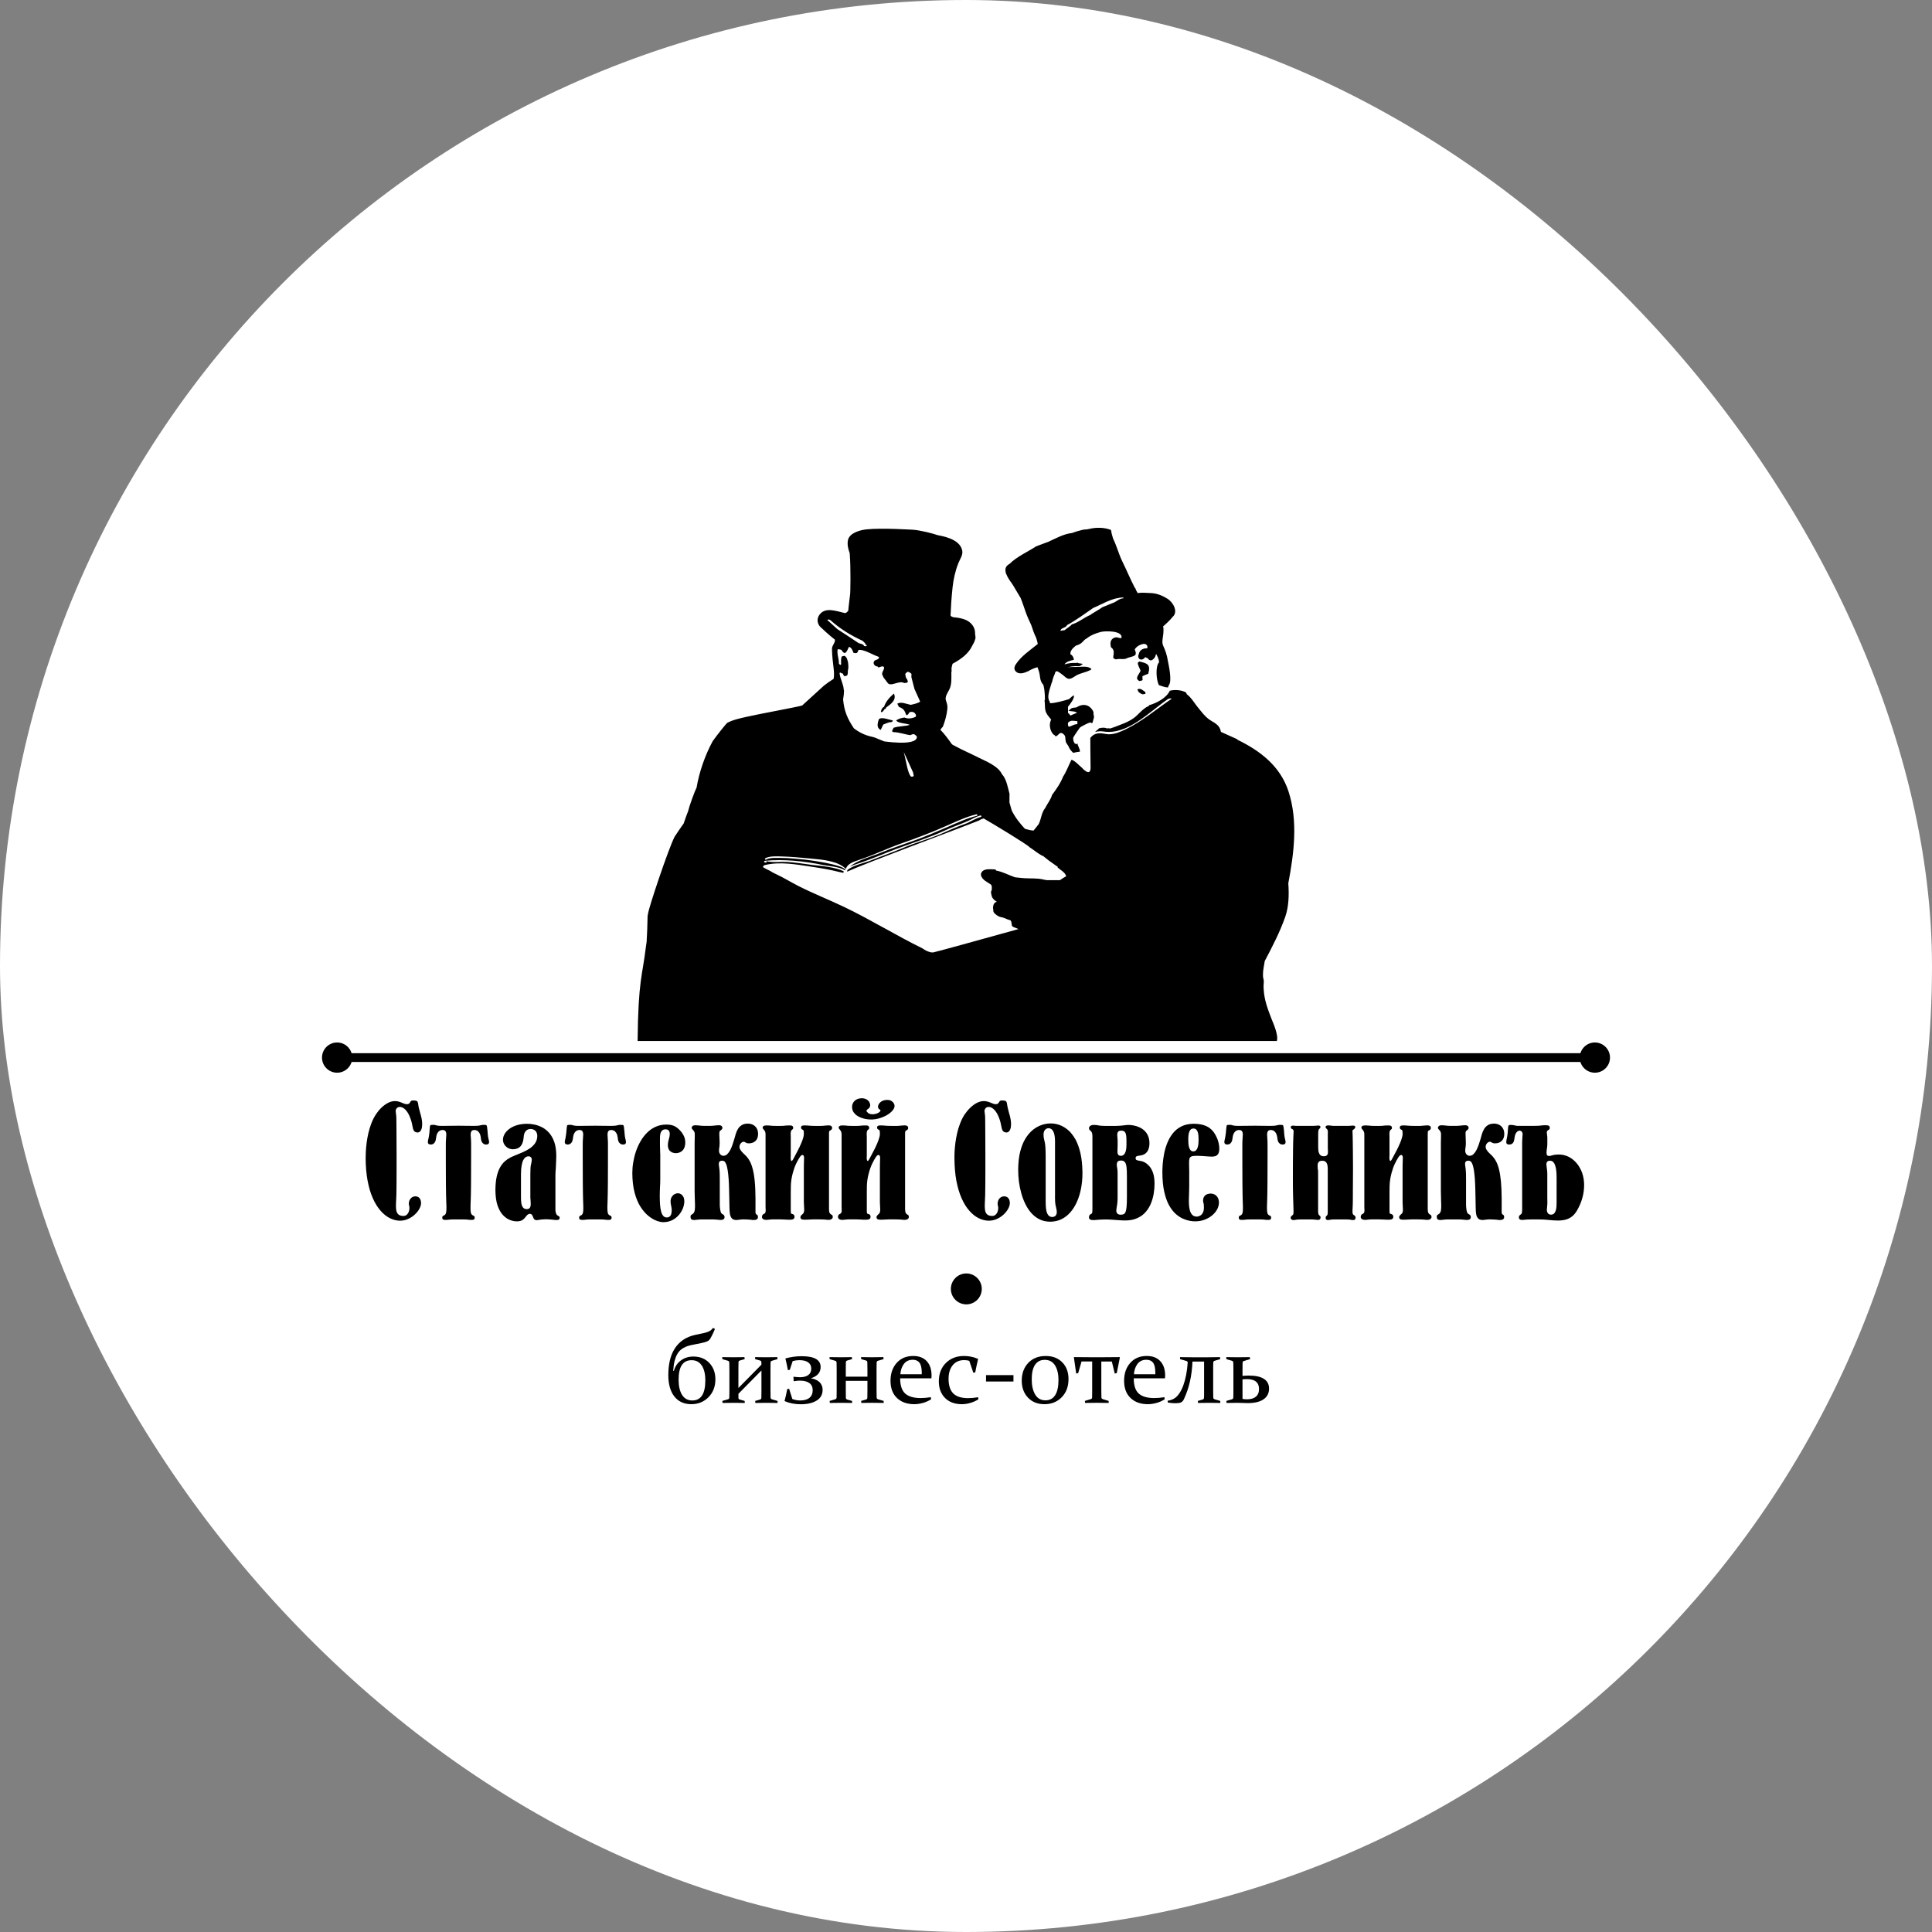 <?xml version="1.0" encoding="UTF-8"?> <svg xmlns="http://www.w3.org/2000/svg" id="_Слой_1" data-name="Слой 1" viewBox="0 0 1080 1080"><rect x="0" y="0" width="1080" height="1080" fill="#808080" stroke="none"/><defs><style> .cls-1, .cls-2, .cls-3 { stroke-width: 0px; } .cls-1, .cls-3 { fill: #000; } .cls-2 { fill: #fff; } .cls-3 { fill-rule: evenodd; } </style></defs><rect class="cls-2" x="0" y="0" width="1080" height="1080" rx="540" ry="540"></rect><g><path class="cls-3" d="M562.28,320.52c.06.11.14.22.22.35.65,1.73,1.87,3.57,3.07,5.19.3.42.58.83.83,1.25,1.42,2.31,2.74,4.66,4.14,6.97,1.07,2.61,1.91,5.35,2.84,7.92.89,2.49,1.98,4.88,3.11,7.27.85,2.36,1.48,4.69,2.68,6.91.66,2.14.82,2.66.94,3.61-4.28,3.53-9.14,6.64-12.21,11.29-.93,1.4-1.26,2.93.02,4.15,1.75,1.67,4.41.91,6.58-.14.06,0,.14-.02.21-.02.91-.63,3.41-1.89,5.25-2.3.58,1.45,1.07,2.91,1.29,4.52.2,1.59.37,3.07,1.2,4.31,0,.08.01.14.03.22.06,0,.13.04.19.08.13.16.25.3.39.44.66,1.21.93,4.34,1.04,6.85-.03.5-.02,1.01.06,1.49v.17c-.17.14-.27.31-.23.5.35,2.28-.1,4.96.99,7.05.69,1.35,1.76,2.45,2.69,3.65-.52,1.1-.82,2.24-.71,3.75.11,1.56,1.06,4.3,2.69,5.02.17.21.35.42.55.66.88-.38,1.56-1.06,2.34-1.84.27-.03.54-.08.8-.11.71.12,1.31.63,1.86,1.41.03.05.09.08.17.11.14.55.21,1.12.27,1.7,0,.41.03.79.13,1.16.04.3.09.6.16.9.09.11.19.24.27.35.27.54.6,1.04.99,1.49.22.55.47,1.1.79,1.62.52.88,1.15,1.54,1.75,2.16.19.03.35.11.49.2.71-.2,1.42-.36,2.14-.47.43-.09.87-.14,1.37-.16-.02-.12-.03-.25-.05-.38-.01-.14,0-.27.06-.39-.38-1.04-.75-2.06-1.21-3.05-.09-.21-.06-.36.03-.52-.03-.06-.06-.12-.09-.19-.05.06-.11.11-.17.16-.06.03-.14.08-.21.12-.41-.04-.8-.14-1.2-.28-.19-.27-.36-.56-.52-.91-.31-.73-.42-1.48-.41-2.24.22-.87,3.62-5.62,3.71-5.71.79-.8,4.68-2.64,5.75-2.96.36.14.73.28,1.09.41.38-.38.58-1.07.69-1.89.49-.94.5-2.09.14-3.08-.02-.54-.03-1.01-.03-1.35-2.03-4.2-5.82-4.9-9.54-2.49-.88.09-1.76.19-2.53.37-.77.39-1.09,1.07-1.95,1.37,1.46.68,3.3.11,4.86,1.28-1.28.49-2.53.96-3.72,1.54q-.87-1.26-1.35-1.46c0-1.16,0-2.35.02-3.51.88-1.07,4.01-4.96,3.15-6.33q-.68.3-2.64,2.14c-3.18.91-7.26,2.19-10.77,2.27.19-.19.27-.41.11-.66-1.45-2.14-.77-4.47-.23-6.78.42-1.39.85-2.76,1.27-4.13.09-.19.19-.37.3-.58.03-.22.06-.44.08-.64.16-.49.31-.98.46-1.48.28-.96.9-1.95,1.09-2.96.44-.8.89-1.01,2.59.19,1.09.76,2.11,1.56,3.1,2.43.77.66,1.49,1.07,2.53.93,1.14-.17,2.47-1.21,3.43-1.78.03-.02.06-.02.09-.03.06-.05.11-.08.17-.12,2.3-1.26,4.91-1.59,7.22-2.72.15-.02.27-.03.41-.05-.02-.03-.03-.08-.06-.12.11-.05.24-.11.33-.16.17-.1.57-.38.33-.6-.09-.08-.19-.12-.27-.19-.03-.03-.08-.08-.12-.11-.06-.05-.12-.06-.19-.11-.08-.05-.14-.08-.22-.12-1.6-.85-4.08-.65-5.75-.55-2.08.11-4.47-.03-6.62.27.23-.04.49-.11.73-.17.08,0,.17-.02.25-.03.27-.06.55-.16.82-.23.82-.05,1.62-.14,2.44-.25.68.03,1.34.06,2.01.06.28,0,1.27-.39,1.35-.68.56-.21,1.08-.6.42-.73-.69-.14-1.37-.23-2.05-.3-.04-.22-.64-.3-1.02-.17-.04.02-.11.03-.16.05-.02,0-.03,0-.04.02-2.2-.12-4.36.09-6.5.77.87-1.65,3.59-2.16,5.18-2.52.02-1.18-.75-2.61-1.85-3.11-.39-1.64,1.05-3.32,2.97-4.83.66-.19,1.06-.35,1.86-.69,1.18-.52,2.09-1.54,2.94-2.47.08-.06.14-.12.21-.19.61-.37,1.15-.72,1.51-1.01,2.2-1.68,4.67-2.53,7.3-3.27,2.36-.68,12.37-.88,11.75,3.21-.22.06-.43.14-.55.25-.28-.06-.58-.12-.87-.19-.46-.11-.96-.3-1.43-.3-1,.02-1.91.44-2.57,1.18-.64.73-.93,1.97-.71,2.96-.02-.02-.03-.02-.05-.02.03.14.06.28.1.41-.02.27.03.52.12.76.03.14.05.25.08.39.03-.01.08-.01.14-.01.14.19.31.33.53.44.62.98.95,1.31.82,2.85,0,.06,0,.12-.02.19-.11.89-.24,1.74-.24,2.3.14.14.25.25.35.33.05.1.12.16.24.19.19.12.44.21.96.36,2.44-.68,4.3.5,6.55-.85,3.6-1.15,5.56-.85,3.92-4.75,1.24-1.86,3.07-2.72,5.06-3.1.38.06.76.14,1.12.25.03.03.03.06.08.08.14.12.31.25.49.39.33.44.49,1.33.17,1.83-2.28-.16-4.34,1.05-4.61,3.19-.17.27-.3.57-.33.91-.1.87.31,1.91,1.26,2.12.79.17,1.43-.12,2.03-.64.22-.19.41-.42.55-.69.14.05.27.1.41.16.43.21.82.46,1.25.66.38.84,1.58,1.42,2.52.63.08-.06.12-.14.19-.21.35-.17.63-.47.79-.8.46-.5.74-1.26.88-2.08.11.06.19.12.31.17.58,1.16,1.45,3.02,1.43,4.39-2.14,2.14-1.59,10.14-.05,12.76,1.46.49,3.51,1.29,5.07,1.29.11-.36.22-.72.33-1.08,2.28-2.43-.27-12.62-.47-13.99-.43-2.97-1.37-5.7-2.63-8.39-.83-1.76-.03-4.74.14-6.69.08-1.07.21-2.68-.11-4.01,1.89-1.59,3.73-3.37,5.26-5.24,3.3-2.82.46-8.15-2.85-10.21-2.66-1.68-5.92-3.04-9.1-3.15-2.28-.08-5.08-.39-7.55-.02-.33-.58-.66-1.16-.98-1.75-.03-.21-.08-.41-.13-.61-.2-.24-.37-.47-.55-.71-2.47-4.79-4.53-9.76-6.91-14.59-2.03-4.14-3.09-8.61-5.16-12.76-.5-1.61-.95-3.23-1.16-4.85-3.73-1.47-8.3-1.56-12.41-.54-.42.08-.85.16-1.27.24-1.49-.03-2.97.37-4.45.82v-.02s-.08.03-.1.04c-.42.13-.83.25-1.26.36-.81.24-1.59.52-2.36.82-4.39.41-9.22,3.07-13.08,4.85-2.35.85-4.69,1.73-6.94,2.59-4.67,3.09-10.78,5.7-14.89,9.84-2.22,1.14-2.6,2.93-2.06,4.88.02.15.02.27.03.41ZM597,404.02c1.65-1.66,2.83-1.06,5.26-.87v1.67c-2.14-.02-3.04,1.15-4.79,1.43-.58-.58-.49-1.26-.47-2.23ZM596.46,349.44c4.97-2.62,9.96-6.39,14.65-9.59,5.76-2.43,10.56-5.71,16.89-5.87v.49c-1.74-.02-3.32,1.25-4.78,2.12-2.35.96-4.69,1.92-7.04,2.88-.98.88-6.16,3.68-6.64,4.27-3.51,1.45-6.85,4.36-10.45,5.32-.39.87-3.04,2.31-3.92,3.2-.77.09-1.56.19-2.33.38,0-1.76,3.11-1.54,3.62-3.2ZM491.42,367.49c-.06.5-.44.96-1.34,1.28-.29.11-.64.22-.95.41-.06.02-.12.03-.19.05,0,.03.02.03.02.06-.09.06-.17.14-.23.23-.95,1.28.08,2.79,1.53,3.02.09.02.2.02.31.03.14.17.31.36.5.57,1.06-.41,1.68-.63,2.41-.63,1.66.33.05,2.5-.23,3.34-.3.9-.06,1.56.36,2.14.16.64.58,1.15,1.02,1.68.02.02.03.04.04.08.02,0,.03.02.03.02.33.38.66.77.91,1.25.06.08.14.14.25.17,1.59,3.55,6.64-1.29,9.68.69.04-.05.08-.1.11-.14.23.03.47.03.75.02.43-.02,1.16-.35,1.07-.89-.12-.73-.64-1.51-1.13-2.32-.06-.61-.17-1.22-.33-1.78.14-.22.31-.42.49-.61.3-.24.6-.46.93-.66.77.14,1.49.63,2.1,1.19-.02.44-.03,1.01-.06,1.8.58,2.16,1.15,4.39,1.73,6.64,1.06,2.35,2.12,4.69,3.18,7.04-.88.87-3.9,1.54-5.27,1.83-2.23-.39-5.44-1.98-7.49-.61.28.58.57,1.16.87,1.75,2.72,1.08,3.1,1.87,4.15,4.61.79.19,1.58-1.16,1.78-1.65,1.95-.49,3.02.11,3.69,1.76-.1.3-.19.6-.29.88-2.05.87-4.11,1.25-6.25.36-1.65.28-3.21.57-4.58,1.64,1.05,1.67,5.63,1.5,7.59,2.47-2.93.87-6.14.64-9.07,1.62-.3.58-.6,1.26-.9,1.94.21.09.49.3.79.49,3.02.02,6.23,1.21,9.35,1.7.96-.37,1.31-.5,1.97-.63.79.3,1.4.83,1.86,1.48.02,1.5-1.28,2.38-3.32,2.86h-.03s-.03.02-.05.02c-3.62.83-9.49.43-14.29-.17-.19-.03-.42-.08-.73-.12-.91-.33-1.81-.73-2.7-1.1-1.25-.54-2.49-1.12-3.81-1.4-4.19-.88-7.41-2.53-10.34-4.79-3.54-5.35-5.38-9.47-6-16.1q.5-3.01.52-5.05c-.06-.11-.11-.22-.16-.33-.09-2.99-1.92-6-2.3-9.02-.02-.14-.03-.28-.05-.42.21-.06.36-.16.46-.24.39.27.79.5,1.37.55.16.46.36.89.62,1.27.28.43,1.78.03,1.93-.42.24-.73.33-1.45.24-2.17.08-.39.16-.79.21-1.21.11-.52.14-1.09.09-1.64,0-.55-.05-1.07-.12-1.59-.02-.47-.1-.93-.28-1.31-.05-.19-.1-.39-.17-.58-.16-.79-.55-1.53-1.15-1.93-.03-.06-.06-.11-.11-.16-.16-.16-.52-.16-.88-.05-.5.05-1.05.24-1.12.55-.06.31-.11.66-.16.99-.05.3-.06.6-.08.93-.03.71-.02,1.43.06,2.14-.09.11-.21.22-.31.31-.19.14-.52-.17-.68-.35-.08-.06-.16-.12-.25-.17-.03-.49-.06-.96-.09-1.45-.02-.14-.03-.27-.05-.41.02-.03.02-.05.03-.08-.02-.08-.05-.12-.06-.19-.3-2.06-.99-4.03-.52-6.09.42.05.88.11,1.34.16.23.09.49.17.75.27,1.95,3.24,2.83,1.32,4.19-1.73,1.45.3,2.12,2.16,2.52,3.34,1.75.39,2.33.2,2.74-1.56,2.91-.66,8.07,2.77,11.29,3.76.14.12.23.27.31.39ZM510.81,433.78c-.46.39-1.45.63-1.83.05-1.37-2.12-1.83-4.93-2.38-7.37-.31-1.43-.61-2.88-.96-4.31-.12-.5-.24-1.02-.41-1.53-.42-1.26,3.75,8.03,5.07,10.91.1-.12.31,1.4.5,2.25ZM462.4,346.52c.31-.09.64-.19,1.01-.27.31.16.61.33.91.52.02,0,.02.02.02.02,5.27,4.72,11.35,8.47,17.79,11.38.54.49,1.06.96,1.51,1.48,0,.58.49.88.98,1.18q-.09.28-.79.47c-.28-.09-.58-.19-.87-.19,0-.98-2.25-1.39-2.93-1.57-3.99-2.65-7.97-5.31-11.95-7.86-1.95-1.78-3.82-3.48-5.68-5.16ZM427.5,483.6c8.5-2.14,17.99-.3,26.52.96,5.02.74,10.05,1.6,14.97,2.85.79.19,1.59.35,2.38.49.11-.25.24-.47.38-.69-4.09-2.57-14.61-3.34-17.46-3.68-4.71-.57-9.43-1.43-14.15-1.7-3.9-.21-8.2.46-11.9-.47.54.14.31.96-.24.83-.19-.05-.37-.09-.56-.14-.5-.12-.35-.8.11-.85,10.73-1.06,22.13.21,32.69,2.35,2.82.58,8.91.91,12.08,2.94.08-.09.17-.17.27-.27-1.73-3.13-21.59-5.59-22.87-5.71-4.25-.39-8.55-.93-12.83-.91-2.43.01-6.42-.36-8.64.93-.47.27-.91-.47-.42-.75,2.31-1.34,6.61-1.1,9.07-1.02,5.73.14,11.43.75,17.12,1.26,5.55.49,14.46,1.26,18.78,5.68,1.13-3.05,4.38-4,7.87-5.16,7.8-2.58,15.25-6.29,23.03-9,8.78-3.05,17.45-6.37,25.95-10.15,5.12-2.28,10.8-4.93,16.21-6.18.53-.12.77.71.22.83-5.27,1.23-11.08,3.96-16,6.09-5.98,2.58-12,5.16-18.12,7.41-6.67,2.44-13.45,4.58-20.02,7.33-3.53,1.5-12.85,4-16.84,7.6,1.53-.79,3.21-1.33,4.66-1.8,7.19-2.31,14.22-5.46,21.29-8.12,9.01-3.38,18.48-6.31,27.2-10.33,4.17-1.92,8.45-3.38,12.66-5.21,2.39-1.04,4.61-2.52,7.16-3.15.54-.14.77.69.22.83-3.13.77-5.85,2.85-8.89,3.92-4.27,1.49-8.34,3.3-12.48,5.13-7.08,3.16-14.7,5.12-21.84,8.15-6.11,2.6-12.42,4.74-18.58,7.22-3.23,1.33-9.78,2.51-12.94,5.4.02.02.03.03.05.05.09.12.06.31,0,.44-.05.1-.09.19-.14.29,10.84-4.98,60.42-23.28,73.78-28.62,1.07-.68,1.47-.87,2.65-1.15,5.15,2.94,24.39,14.53,25.65,16.1,2.11,1.31,4.4,3.28,6.69,4.53v.02c-.03.08.25.16.77.27.06.05.13.1.19.14,1.26,1.02,2.55,2.03,3.82,3.02.06.04.13.06.21.08,1.35,1.01,2.74,1.98,4.14,2.93-.16.11-.24.22-.15.31,1.34,1.22,4.14,2.71,4.72,4.66,0,.09-.02.19-.02.28-1.18.64-2.31,1.39-3.21,2.03-.09.05-.19.08-.28.12h-7.28c-.24-.04-.48-.11-.71-.16-.06,0-.16,0-.27.02-.27-.06-.53-.12-.8-.2-3.68-.88-7.14-.52-10.86-.76-1.73-.11-3.42-.35-5.1-.5-3.37-1.15-6.88-3.09-10.36-3.72-.12-.06-.25-.11-.38-.16.12-.25.02-.47-.6-.54-.46-.03-1.31-.09-2.27-.09-2.12-.06-4.44.14-5.29,2.12-.69,1.62.99,3.47,2.14,4.32,1.06.79,2.22,1.38,3.29,2.12.15.19.25.38.35.58.1.32.14.65.16.96,0,.06,0,.14-.03.2-.11.21-.06.36.04.48-.02.31-.04.64-.09.98-.38.46-.5,1.06-.3,1.68,0,.3.06.6.17.89.08.63.28,1.25.72,1.87.6.83,1.42,1.47,2.31,2.01-.86.17-1.59.68-1.9,1.73-.35,1.1-.33,2.05-.06,2.86-.5,1.41,1.86,2.93,2.79,3.45.8.43,1.67.62,2.53.74.3.11.6.24.88.35.03.02.1.02.14.02,1.04.5,2.13.91,3.26,1.23.12.17.25.36.35.58.21.52.11,1.18.36,1.72-.24.91.77,1.51,2.2,1.9.49.25,1.01.46,1.54.66h0c-19.55,5.41-47.15,13.08-47.77,13.08-.31,0-.63-.02-.94-.06-.21.02-.38.02-.5-.05-.06-.03-.13-.06-.17-.08-1.54-.36-2.98-1.15-4.25-2.06-14.86-7.29-28.87-16.02-43.79-23.17-8.51-4.08-17.3-7.51-25.72-11.79-3.96-2.01-7.76-4.38-11.77-6.28-1.32-.62-2.63-1.23-3.79-2.03-1.29-.62-2.57-1.25-3.81-1.95-.79-.44.16-1.26.65-1.38h.01ZM492.19,408.04c.39-.19,1.09-2.24,1.58-3.02,1.07-.47,2.16-.87,3.32-1.25.68-.09,1.95.11,1.95-1.07-2.04-.3-6.23-2.18-7.79-.62-.6,2.24-1.48,4.47.94,5.95ZM494.58,396.25h.49c.09-.28.21-.58.3-.77,2.44-1.75,6.06-4.17,4.32-7.78-2.14,1.84-4.69,4.57-5.48,7.38-1.08.49-1.48,1.45-1.78,2.63.09.1.21.29.39.49.88-.58,1.18-.98,1.76-1.95ZM636.91,369.79c-.3.19-.58.39-.88.68,0,1.46,1.06,3.02,1.54,4.48-.69,2.05-3.62,4.28-.61,5.76q1.37-.19,1.76-.58c-.09-.79-.09-1.46-.09-2.14,1.08-.49,2.16-.98,3.23-1.35,1.48-5.07-.36-5.85-4.94-6.85ZM361.82,519.33l-.35,7.11-.54,3.8c-1.73,14.8-4.19,17.69-4.5,51.69h357.33c1.07-3.43-2.25-10.45-3.05-12.56-2.1-5.49-3.95-10.31-4.3-16.23-.03-.55-.06-1.08-.09-1.64.06-1.04.11-2.09.17-3.11-.17-.79-.31-1.54-.44-2.31-.02-.43-.03-.87-.04-1.31-.03-2.52.63-5.02.99-7.54,4.2-7.99,8.47-16.18,11.44-24.66,2-5.68,2.19-12.29,1.73-18.78,3.2-16.95,5.48-34.78.14-51.31-4.63-14.28-15.91-22.79-28.57-28.96-.08-.11-.12-.21-.16-.3-3.05-1.37-6.1-2.72-9.08-4.09-.21-1.26-.68-2.45-1.61-3.48-1.16-1.27-2.91-2.14-4.34-3.05-3.05-1.97-5.18-5.09-7.46-7.84-1.13-1.39-3.3-4.99-5.65-6.66-.12-.29-.25-.58-.39-.93-2.23-1.48-6.61-1.79-9.16-1.02-1.76,3.98-7.33,6.89-11.44,8.04-.12.17-.28.36-.44.57-2.98,1.1-5.75,4.82-8.06,6.52-3.59,2.64-7.65,3.81-11.6,5.38-.02-.02-.03-.02-.05-.02-.55.24-1.02.39-1.89.61-.55-.19-1.13-.2-1.68-.06-1.48-.66-2.78-.39-4.4-.06-.13.16-.27.33-.41.5-.63.43-1.23.99-1.81,1.61,1.39-.46,2.99-.6,4.83-.32,13.43,2.1,25.74-11.17,36.01-18.18.42-.3,2.66-.55,1.71.09-8.43,5.76-16.1,12.34-25.34,16.83-2.94,1.43-5.9,2.72-9.21,2.82-1.1.02-2.36-.27-3.45-.42-3.65-.57-5.75.55-7.18,2.52,0,.03.02.09.02.12-.02,2.33,0,4.64.03,6.97.05,3.18.11,6.36.12,9.56v.16c-.19,5.15-4.85-.19-4.85-.22-1.95-1.61-3.79-3.84-5.82-4.47-1.64,3.16-2.8,6.58-4.77,9.54-1.29,3.49-3.84,7.1-6.09,10.11-.69,2.53-2.65,4.96-3.94,7.49-2.06,2.52-2.08,5.94-3.54,8.84-.61.9-1.79,2.24-2.88,3.62-1.65-.11-3.24-.52-4.8-.98-2.85-3.07-5.43-6.29-7.41-10.26-.44-1.48-.87-2.98-1.26-4.49-.02-1.7.04-3.34.04-4.81-.82-2.9-1.64-8.28-4.14-10.83-2.19-4.84-9.32-7.46-13.74-9.71-4.2-2.14-8.53-3.95-12.67-6.23-.41-.22-.85-.46-1.31-.69-.16-.13-.31-.27-.47-.41-1.94-2.76-3.92-5.49-6.3-7.89.17-.33.39-.66.69-1.01.11-.12.22-.27.31-.39.17-.08.3-.17.33-.27,1.23-3.11,2.16-6.52,2.53-9.85.22-1.86-.14-3.17-.77-4.88-.73-1.97.94-4.38,1.81-6,1.53-2.89,1.21-6.64,1.21-9.92.05-.09.09-.2.16-.31-.03-.6-.06-1.16-.09-1.74.14-.87.34-1.75.63-2.6,4.41-2.33,8.89-5.56,10.91-9.93.21-.33.39-.68.55-1.02.64-.94,1.02-2.3,1.34-3.26.01-.91-.1-1.73-.25-2.47.12-2.1-.57-4.17-2.45-6-.95-.91-2.1-1.57-3.34-2.04-.02-.02-.03-.03-.05-.03-.03-.02-.08-.02-.11-.03-1.93-.71-4.09-1.02-6.21-1.2-.76-.25-1.33-.55-1.54-.93.2-5.23.56-10.42,1.12-15.66.5-4.69,1.51-9.24,3.24-13.63.87-2.2,2.63-4.48,2.19-6.96-1.29-7.1-12.61-8.37-13.84-8.72-1.54-.66-9.63-2.77-13.76-3.02.06.05-17.41-1.15-26.03-.19-2.86.31-9.3,1.71-10.25,5.93-.55,2.47.1,5.05.95,7.33.72,8.99.33,22.46.28,22.54.02.17-1.09,8.85-1.06,9.54-.38.65-.91,1.18-1.7,1.47-4.97-1.02-11.11-3.73-14.49,1.02-2.01,2.85-.5,5.71.63,6.75.09.11,5.33,5.01,8.09,7.07.16,1.16-.69,2.28-1.23,3.48-.05.01-.08.04-.12.08v.19c-.17.44-.3.88-.3,1.34.03,3.79.5,7.49.95,11.24.25,2.19.27,3.95-.05,5.64-.08.03-.16.04-.23.09-.06.05-.15.09-.21.14t-.03.02c-1.68,1.06-3.32,2.19-4.86,3.43-.02,0-.03.01-.05.01v.02c-.56.46-10.96,9.98-12.21,11.13-3.04.9-24.22,4.74-30.88,6.28-3.65.83-7.65,1.64-11,3.41-.44.24-5.96,7.16-8.14,10.28-4.22,7.78-7.48,17.11-8.97,25.88-.99,1.84-4.15,10.51-4.64,12.94-.9,2.34-1.78,4.67-2.57,7.12-1.76,2.42-3.43,4.96-5.1,7.47-3.54,6.91-14.74,40.48-14.83,43.03-.09.37-.19.75-.25,1.13-.04,2.71-.12,5.16-.2,7.41ZM635.77,385.39c.69,1.65,1.07,1.95,2.91,2.74.49-.09,1.08-.19,1.67-.28-.1-.39-.1-.68-.1-.98-1.74-1.18-2.61-2.36-4.48-1.48Z"></path><rect class="cls-1" x="188.51" y="588.74" width="704.94" height="4.91"></rect><path class="cls-3" d="M188.45,599.65c-4.67,0-8.45-3.78-8.45-8.45s3.78-8.45,8.45-8.45,8.45,3.78,8.45,8.45-3.78,8.45-8.45,8.45Z"></path><path class="cls-3" d="M891.55,599.65c-4.66,0-8.45-3.78-8.45-8.45s3.79-8.45,8.45-8.45,8.45,3.8,8.45,8.45-3.78,8.45-8.45,8.45Z"></path><path class="cls-3" d="M694.57,771.05v10.92c.5.16,1.38.24,2.61.24,2.1,0,3.72-.49,4.86-1.46,1.18-.99,1.75-2.41,1.75-4.28s-.55-3.18-1.67-4.12c-1.1-.96-2.85-1.42-5.24-1.42-.76,0-1.53.05-2.31.12ZM694.57,765.17v3.96c1.26-.11,2.45-.17,3.6-.17,3.7,0,6.49.61,8.39,1.84,1.91,1.25,2.85,3.04,2.85,5.42,0,2.58-1.02,4.59-3.07,6-2.05,1.42-4.99,2.12-8.8,2.12-.82,0-1.67-.02-2.58-.08-.91-.06-1.93-.08-3.1-.08-1.68,0-3.76.02-6.2.08l-.12-1.13,3.18-.93c.42-.16.66-.44.69-.87.03-.36.03-.85.05-1.43,0-.58.02-1.31.02-2.17v-11.63c0-1.1-.02-2.01-.02-2.76-.02-.74-.03-1.29-.05-1.68-.03-.47-.27-.8-.69-.96l-3.18-.94-.06-1.12c2.5.05,4.69.08,6.5.08s4.03-.03,6.69-.08l.13,1.12-3.48,1.06c-.42.12-.66.41-.69.83-.01.36-.03.83-.04,1.4v2.13ZM678.17,765.17v11.49c0,1.09,0,2.03.02,2.8,0,.76.02,1.35.03,1.78.03.49.27.8.73.96l3.16.93.05,1.13c-2.5-.06-4.67-.08-6.47-.08s-3.82.02-5.98.08l-.11-1.13,2.72-.79c.44-.17.68-.46.69-.87.03-.36.06-.85.08-1.43v-18.9h-6.5c-.16,4-.63,7.7-1.41,11.12-.77,3.42-1.87,6.63-3.26,9.65-.23.5-.47.93-.74,1.27-.29.33-.62.58-.99.77-.36.17-.82.3-1.33.36-.5.06-1.13.1-1.86.1-1.18,0-2.56-.11-4.15-.36l-.14-1.04c.88-.11,1.65-.3,2.31-.58.66-.27,1.2-.54,1.59-.81.96-.61,1.84-1.54,2.66-2.75.82-1.2,1.54-2.66,2.19-4.39.63-1.72,1.16-3.65,1.58-5.79.42-2.16.72-4.47.89-6.97.02-.47-.25-.8-.77-.94l-3.48-1.02-.05-1.12c2.61.05,4.86.08,6.74.08h9.13c1.87,0,4.05-.03,6.5-.08l.11,1.12-3.18.94c-.41.16-.64.44-.71.85-.02.38-.03.85-.03,1.43-.02.6-.03,1.32-.03,2.19h.02ZM645.84,768.22v-.82c0-2.63-.41-4.48-1.25-5.6-.83-1.12-2.09-1.68-3.73-1.68-2.2,0-3.86.79-5.04,2.37-1.15,1.58-1.8,3.48-1.95,5.73h11.96ZM651.08,782.21c-1.56.99-3.16,1.68-4.82,2.11-1.67.43-3.2.63-4.61.63-4.05,0-7.27-1.16-9.68-3.47-2.41-2.31-3.59-5.51-3.59-9.6s1.13-7.41,3.44-10.01c2.3-2.59,5.38-3.87,9.24-3.87,3.24,0,5.75.96,7.55,2.9,1.8,1.93,2.71,4.63,2.71,8.04,0,.5-.03,1.02-.09,1.56h-17.46c0,3.95.91,6.78,2.77,8.48,1.86,1.68,4.75,2.55,8.7,2.55,1.78,0,3.65-.17,5.65-.5l.17,1.18ZM602.7,767.6l-1.1.21-1.29-8.99.19-.19c3.61.05,6.99.08,10.14.08h5.05c3.16,0,6.55-.03,10.17-.08l.16.19-1.76,8.78-1.1.21-1.65-6.72h-5.87v15.72c0,2.06.02,3.51.06,4.36.03.49.25.8.68.93l3.34,1.02.04,1.13c-2.14-.06-4.34-.08-6.61-.08-1.81,0-4.01.02-6.58.08l-.11-1.13,3.34-1.02c.42-.13.64-.41.69-.82.03-.73.04-1.92.04-3.61v-16.59h-5.95l-1.87,6.52ZM597.3,770.92c0,4.19-1.26,7.57-3.79,10.14-2.53,2.59-5.73,3.89-9.63,3.89s-6.88-1.21-9.21-3.65c-2.34-2.44-3.51-5.62-3.51-9.55s1.21-7.33,3.67-9.92c2.45-2.55,5.7-3.82,9.74-3.82,3.82,0,6.91,1.16,9.24,3.53s3.49,5.49,3.49,9.4ZM576.75,771.16c0,3.43.64,6.23,1.92,8.39,1.29,2.17,3.2,3.24,5.75,3.24,2.36,0,4.17-.96,5.4-2.85,1.24-1.91,1.87-4.72,1.87-8.45,0-3.51-.66-6.28-1.97-8.3s-3.2-3.02-5.67-3.02-4.15.91-5.42,2.72c-1.26,1.83-1.89,4.58-1.89,8.26ZM551.2,768.69h15.33v3.57h-15.33v-3.57ZM546.92,782.21c-1.13.77-2.55,1.43-4.23,1.95-1.67.52-3.34.79-4.99.79-3.96,0-7.12-1.16-9.43-3.49-2.31-2.33-3.46-5.42-3.46-9.29,0-4.22,1.31-7.64,3.93-10.25,2.63-2.62,6.03-3.92,10.2-3.92,2.69,0,5.32.54,7.84,1.65-.6,2.46-1.15,4.98-1.62,7.54l-1.07.17-2.24-6.61c-.85-.3-1.79-.44-2.86-.44-2.74,0-4.88.95-6.42,2.86-1.54,1.91-2.32,4.42-2.32,7.57,0,3.7.87,6.42,2.62,8.19,1.76,1.76,4.52,2.64,8.31,2.64,1.73,0,3.61-.17,5.59-.52l.16,1.15ZM515.27,768.22v-.82c0-2.63-.43-4.48-1.26-5.6-.83-1.12-2.08-1.68-3.73-1.68-2.19,0-3.86.79-5.02,2.37-1.16,1.58-1.81,3.48-1.95,5.73h11.96ZM520.5,782.21c-1.57.99-3.18,1.68-4.83,2.11-1.65.43-3.2.63-4.59.63-4.05,0-7.27-1.16-9.68-3.47-2.41-2.31-3.6-5.51-3.6-9.6s1.15-7.41,3.45-10.01c2.31-2.59,5.4-3.87,9.26-3.87,3.23,0,5.75.96,7.55,2.9,1.79,1.93,2.69,4.63,2.69,8.04,0,.5-.03,1.02-.08,1.56h-17.47c0,3.95.93,6.78,2.78,8.48,1.86,1.68,4.75,2.55,8.7,2.55,1.76,0,3.65-.17,5.65-.5l.17,1.18ZM490.05,781.23c.03.49.27.8.69.96l3.2.93.06,1.13c-2.55-.06-4.71-.08-6.52-.08s-3.79.02-5.98.08l-.11-1.13,2.76-.79c.43-.16.66-.44.69-.87.03-.69.06-1.9.06-3.6v-5.97h-12.1v4.9c0,2.19.02,3.72.04,4.57.03.5.27.82.69.98l2.76.79.06,1.13c-2.25-.06-4.26-.08-6.04-.08s-3.95.02-6.42.08l-.13-1.13,3.18-.93c.42-.16.66-.44.71-.87.03-.71.05-1.92.05-3.6v-11.52c0-2.19-.02-3.7-.05-4.55-.04-.49-.28-.8-.71-.96l-3.18-.94-.06-1.12c2.53.05,4.71.08,6.5.08s3.81-.03,5.98-.08l.11,1.12-2.76.8c-.42.16-.64.44-.69.85-.03.73-.04,1.92-.04,3.62v4.52h12.1v-3.45c0-2.2-.03-3.73-.06-4.57-.03-.5-.27-.82-.69-.98l-2.76-.8-.04-1.12c2.23.05,4.25.08,6.03.08s3.95-.03,6.42-.08l.14,1.12-3.2.94c-.43.16-.66.44-.69.85-.03.73-.05,1.92-.05,3.62v11.49c0,2.2.02,3.73.05,4.58ZM441.11,776.32l1.81,5.73c1.41.55,2.86.82,4.36.82,2.26,0,4.01-.49,5.21-1.48,1.21-.99,1.81-2.43,1.81-4.28,0-1.76-.63-3.08-1.89-3.98-1.25-.91-2.99-1.35-5.24-1.35-1.01,0-2.17.11-3.51.33l-.12-2.52c1.58.19,2.78.29,3.6.29,2,0,3.56-.39,4.68-1.21,1.1-.8,1.67-1.98,1.67-3.56s-.57-2.72-1.7-3.54c-1.13-.82-2.77-1.23-4.94-1.23-1.2,0-2.45.16-3.74.5l-1.61,4.9-1.07.17c-.41-2.25-.86-4.42-1.4-6.53,2.97-.83,6.03-1.25,9.14-1.25,3.53,0,6.17.5,7.93,1.51,1.76,1.01,2.64,2.51,2.64,4.53,0,3.05-1.83,5.17-5.48,6.31,2.14.35,3.78,1.07,4.9,2.19,1.12,1.1,1.68,2.53,1.68,4.28,0,2.62-1.12,4.61-3.35,5.98-2.25,1.38-5.18,2.06-8.8,2.06-3.43,0-6.48-.6-9.14-1.79.58-2.11,1.1-4.33,1.51-6.69l1.05-.19ZM412.78,781.36c0,.5.24.82.71.98l2.78.79.06,1.13c-2.25-.06-4.25-.08-5.98-.08-1.83,0-3.97.02-6.42.08l-.14-1.13,3.2-.93c.42-.16.66-.44.69-.87.03-.71.06-1.92.06-3.6v-11.49c0-2.2-.03-3.73-.06-4.58-.03-.49-.27-.8-.69-.96l-3.2-.94-.05-1.12c2.52.05,4.69.08,6.5.08s3.73-.03,5.92-.08l.11,1.12-2.75.8c-.43.16-.66.44-.69.85-.03.73-.05,1.92-.05,3.62v10.88l12.85-13.03v-1.34c0-.5-.24-.82-.69-.98l-2.79-.8-.06-1.12c2.25.05,4.23.08,6,.08s3.95-.03,6.41-.08l.14,1.12-3.2.94c-.42.16-.64.44-.69.85-.03.73-.05,1.92-.05,3.62v11.49c0,2.2.02,3.73.05,4.58.05.49.27.8.69.96l3.2.93.06,1.13c-2.55-.06-4.69-.08-6.49-.08s-3.76.02-5.95.08l-.11-1.13,2.76-.79c.42-.16.64-.44.69-.87.03-.69.05-1.9.05-3.6v-11.77l-12.86,13.03v2.24ZM379.35,771.3c0,3.61.66,6.42,1.95,8.48,1.31,2.06,3.2,3.09,5.68,3.09,4.88,0,7.3-3.75,7.3-11.24,0-3.51-.66-6.27-1.97-8.26-1.32-2-3.2-3.01-5.67-3.01s-4.25.88-5.46,2.68c-1.22,1.78-1.84,4.53-1.84,8.26ZM399.91,771.05c0,4.05-1.29,7.39-3.86,9.98-2.57,2.61-5.76,3.92-9.59,3.92-4.05,0-7.19-1.43-9.46-4.27-2.26-2.83-3.41-6.86-3.41-12.06,0-2.82.28-5.49.83-7.97.56-2.5,1.46-4.72,2.69-6.67,1.21-1.95,2.78-3.62,4.72-4.94,1.92-1.35,4.27-2.3,7.02-2.88,1.71-.35,3.1-.63,4.19-.88,1.07-.24,1.95-.49,2.63-.74.68-.25,1.23-.55,1.65-.91.41-.35.85-.79,1.29-1.32l1.06.58c-.61,1.43-1.15,2.63-1.62,3.56-.47.93-.8,1.56-1.01,1.87-.43.58-.76.96-1.01,1.13-.27.16-.54.31-.82.43-.29.14-.68.27-1.16.41-.48.14-1.1.3-1.84.46-.74.17-1.67.35-2.77.55-1.13.22-2.25.44-3.3.68-1.07.22-2.06.55-2.99.96-.93.41-1.78.95-2.57,1.59-.77.64-1.46,1.48-2.05,2.53-.6,1.06-1.07,2.31-1.45,3.81-.38,1.49-.63,3.3-.74,5.4l.36.05c.66-2.44,1.98-4.39,3.94-5.84,1.97-1.45,4.3-2.17,6.97-2.17,3.65,0,6.61,1.18,8.88,3.56,2.28,2.38,3.42,5.45,3.42,9.19Z"></path><path class="cls-3" d="M369.11,646.28c-.02-1.01-.04-1.99-.09-2.96-.06-.98-.1-1.97-.1-2.97v-3.65c-.02-.52.02-1.09.05-1.7.05-.61.16-1.2.33-1.76.21-.55.5-1.02.93-1.37.42-.36,1.04-.55,1.79-.57.85.02,1.43.23,1.79.68.35.41.54.94.57,1.56.03.63-.02,1.24-.14,1.84-.13.61-.27,1.12-.38,1.49-.47,1.73-.63,3.11-.46,4.15.17,1.02.53,1.83,1.07,2.35.55.5,1.14.87,1.76,1.02.61.19,1.13.27,1.54.25.52,0,1.08-.08,1.68-.25.6-.17,1.16-.49,1.73-.93.55-.42.99-1.04,1.34-1.84.35-.77.54-1.79.55-3.01-.02-1.38-.3-2.63-.88-3.76-.56-1.14-1.34-2.2-2.31-3.2-.63-.63-1.26-1.18-1.93-1.62-.68-.46-1.43-.8-2.32-1.04-.86-.24-1.92-.35-3.16-.35-2.16.02-4.12.41-5.9,1.2-1.78.79-3.38,1.89-4.78,3.27-1.42,1.39-2.63,2.97-3.67,4.77-1.06,1.79-1.92,3.71-2.62,5.74-.68,2.03-1.18,4.06-1.53,6.14-.35,2.08-.5,4.08-.5,6.01.02,4.2.46,7.87,1.29,10.96.82,3.11,1.92,5.71,3.26,7.82,1.35,2.11,2.8,3.81,4.38,5.09,1.54,1.26,3.07,2.17,4.57,2.74,1.48.56,2.77.83,3.87.82,1.81-.02,3.43-.39,4.88-1.1,1.45-.72,2.66-1.67,3.68-2.82,1.01-1.16,1.78-2.43,2.33-3.78.54-1.35.8-2.71.8-4-.02-1.07-.2-1.92-.6-2.58-.38-.66-.85-1.14-1.4-1.43-.52-.31-1.06-.46-1.56-.46-.6,0-1.21.16-1.84.49-.63.33-1.16.83-1.59,1.51-.44.68-.68,1.53-.69,2.57.02.55.06,1.08.17,1.62.11.52.21,1.06.3,1.58.11.52.17,1.04.17,1.56.02.25,0,.63-.05,1.09-.03.46-.14.93-.28,1.4-.17.47-.44.88-.82,1.2-.39.33-.91.5-1.59.52-.84-.01-1.53-.31-2.05-.94-.52-.63-.91-1.48-1.18-2.59-.29-1.09-.46-2.36-.57-3.81-.09-1.46-.14-3.04-.14-4.71,0-1.13.02-2.11.05-2.91.03-.82.06-1.54.09-2.2.03-.63.06-1.29.1-1.94.01-.64.04-1.38.04-2.19v-12.98ZM335.65,681.67c.72,0,1.27.02,1.64.05.38.03.66.04.9.08.2.03.44.06.69.1.25.03.62.04,1.07.04.6.02,1.07-.04,1.4-.19.33-.16.52-.5.52-1.08,0-.31-.06-.57-.17-.73-.1-.14-.22-.25-.4-.33-.16-.06-.35-.14-.54-.23-.49-.29-.79-.68-.94-1.18-.13-.5-.21-.99-.24-1.47-.03-.6-.05-1.12-.05-1.57s.02-.98.03-1.53c.03-.57.05-1.32.08-2.25.04-.93.08-2.14.09-3.67.03-1.53.05-3.48.08-5.84.02-2.36.03-5.26.03-8.72,0-2.96,0-5.4.01-7.32v-4.67c.02-1.18,0-2.12-.01-2.83-.02-.69-.05-1.31-.1-1.81-.06-.73-.13-1.45-.14-2.19-.02-.74.11-1.35.4-1.86.28-.52.83-.79,1.67-.8.42-.02.89.09,1.4.31.52.22.98.66,1.4,1.32.44.66.73,1.64.87,2.94.09,1.07.35,1.87.71,2.39.36.49.77.83,1.19.98.41.15.76.21,1.02.19.62-.02,1.06-.14,1.29-.36.23-.25.36-.53.36-.88s-.03-.71-.11-1.04c-.09-.44-.17-.83-.27-1.18-.08-.33-.16-.69-.22-1.06-.08-.39-.11-.87-.14-1.41-.02-.3-.03-.5-.05-.65,0-.14-.02-.3-.03-.49-.01-.17-.04-.46-.09-.85-.05-.39-.11-.99-.21-1.78-.06-.42-.12-.71-.22-.9-.1-.17-.24-.28-.39-.33-.17-.04-.39-.06-.66-.04-.22,0-.46-.02-.69-.03-.22-.02-.46-.02-.68.03-.35.04-.64.11-.85.17-.24.06-.46.12-.74.17-.25.04-.61.09-1.08.14-.46.04-1.13.06-1.98.06-1.47,0-2.91-.02-4.34-.04-1.43-.03-2.88-.05-4.35-.05-1.55,0-3.1.02-4.66.05-1.56.03-3.12.04-4.66.04-.96,0-1.7-.04-2.2-.12-.52-.08-.9-.14-1.13-.24-.27-.09-.49-.16-.69-.19-.22-.05-.45-.05-.68-.03-.24.02-.45.03-.69.03-.3-.02-.54.02-.71.06-.19.05-.31.19-.41.39-.06.23-.13.6-.16,1.1-.1,1.35-.21,2.46-.31,3.31-.1.85-.2,1.57-.33,2.16-.13.58-.24,1.13-.36,1.67-.08.31-.11.64-.11.99s.13.64.36.9c.25.25.68.37,1.3.39.41,0,.81-.09,1.23-.28.41-.22.76-.58,1.09-1.1.3-.52.5-1.25.61-2.18.12-1.31.42-2.28.85-2.94.42-.66.9-1.1,1.42-1.32.5-.22.98-.33,1.38-.31.83.02,1.39.28,1.67.8.3.5.41,1.12.39,1.86-.02.74-.06,1.46-.14,2.19-.05.5-.08,1.12-.1,1.81-.02.71-.02,1.65-.02,2.83v4.67c.02,1.92.02,4.36.02,7.32,0,3.46.02,6.36.03,8.72.03,2.36.05,4.31.08,5.84.03,1.53.08,2.74.09,3.67.03.93.05,1.68.08,2.25.02.55.03,1.07.03,1.53s-.01.98-.04,1.57c-.03.48-.1.96-.24,1.47-.16.5-.46.89-.94,1.18-.19.09-.36.17-.54.23-.16.08-.28.19-.4.33-.11.16-.17.41-.17.73,0,.58.19.93.52,1.08.33.15.8.21,1.4.19.44,0,.79-.02,1.06-.04.23-.03.49-.06.71-.1.22-.03.52-.05.9-.08.36-.03.88-.05,1.54-.05h5.76ZM296.44,668.97c.02.71.06,1.46.16,2.28.06.79.1,1.53.06,2.25-.02.69-.21,1.27-.52,1.71-.35.44-.91.68-1.72.69-.9-.02-1.58-.31-2.05-.91-.47-.6-.77-1.4-.94-2.41-.14-1.01-.22-2.12-.2-3.35v-12.7c0-2.08.14-3.76.38-5.08.25-1.35.57-2.38.98-3.12.41-.72.87-1.24,1.38-1.54.5-.29,1.02-.43,1.56-.41.16-.02.37.03.65.14.28.1.52.27.74.55.22.27.33.68.35,1.23-.02.49-.08,1.01-.2,1.54-.14.55-.28,1.21-.42,2.03-.05.35-.09.93-.12,1.7-.05.77-.06,1.83-.06,3.13v12.26ZM310.51,656.25c0-.47.02-.93.05-1.37.03-.44.08-.94.12-1.52.03-.57.08-1.33.11-2.22.04-.88.08-1.76.11-2.66.05-.88.06-1.72.06-2.46-.02-2.94-.38-5.44-1.07-7.51-.73-2.08-1.67-3.78-2.83-5.12-1.18-1.37-2.49-2.41-3.92-3.16-1.45-.75-2.9-1.29-4.38-1.59-1.48-.31-2.86-.46-4.15-.44-2.2.02-4.12.29-5.81.83-1.67.54-3.07,1.25-4.2,2.11-1.14.88-1.99,1.83-2.57,2.86-.57,1.04-.87,2.05-.87,3.05.02,1.04.28,1.97.79,2.77.52.8,1.2,1.45,2.01,1.91.82.47,1.73.69,2.69.71,1.21-.02,2.21-.22,2.96-.63.77-.39,1.35-.93,1.79-1.57.42-.63.73-1.32.91-2.05.19-.71.31-1.39.37-2,.06-.63.13-1.14.16-1.51.19-1.07.6-1.94,1.23-2.58.64-.63,1.48-.98,2.53-.99,1.07,0,1.95.35,2.66.99.69.66,1.05,1.61,1.09,2.85-.02,1.54-.41,2.88-1.16,4.01-.74,1.13-1.72,2.11-2.95,2.95-1.21.82-2.54,1.54-3.95,2.17-1.42.63-2.82,1.2-4.19,1.74-.98.38-1.96.83-2.99,1.34-1.02.54-2.03,1.25-2.99,2.11-.97.87-1.84,2-2.61,3.37-.79,1.39-1.4,3.1-1.86,5.16-.45,2.08-.69,4.57-.71,7.49.03,3.47.43,6.33,1.2,8.59.79,2.27,1.79,4.06,3.01,5.35,1.23,1.29,2.53,2.2,3.91,2.74,1.37.54,2.64.79,3.87.77,1.04.02,1.92-.14,2.64-.49.74-.35,1.43-.94,2.11-1.79.21-.28.44-.57.68-.87.25-.28.52-.54.83-.73.3-.22.65-.33,1.04-.33.41.02.73.15.95.38.22.24.39.47.52.73.17.41.34.79.47,1.16.16.38.37.68.64.93.27.24.69.36,1.26.38.31-.02.74-.08,1.28-.21.54-.11,1.31-.19,2.3-.25.55-.05,1.07-.08,1.59-.08s1.05.03,1.6.08c.69.03,1.26.08,1.72.12.46.06.85.11,1.23.16.36.05.75.08,1.16.08.49.02.91-.05,1.32-.21.37-.14.58-.5.6-1.07-.02-.41-.14-.66-.38-.8-.22-.14-.47-.27-.71-.39-.43-.27-.73-.64-.91-1.13-.17-.49-.28-.94-.33-1.39-.03-.44-.06-.68-.05-.77v-20.02ZM259.15,681.67c.71,0,1.26.02,1.62.05.37.03.68.04.9.08.22.03.44.06.71.1.24.03.61.04,1.07.04.58.02,1.05-.04,1.4-.19.33-.16.5-.5.5-1.08,0-.31-.04-.57-.16-.73-.11-.14-.23-.25-.39-.33-.17-.06-.36-.14-.54-.23-.49-.29-.8-.68-.95-1.18-.14-.5-.22-.99-.25-1.47-.03-.6-.05-1.12-.05-1.57s.02-.98.03-1.53c.03-.57.05-1.32.08-2.25.05-.93.08-2.14.11-3.67.03-1.53.05-3.48.08-5.84.02-2.36.03-5.26.03-8.72,0-2.96,0-5.4.02-7.32v-4.67c.02-1.18,0-2.12-.02-2.83-.02-.69-.05-1.31-.09-1.81-.08-.73-.14-1.45-.16-2.19-.02-.74.11-1.35.39-1.86.3-.52.85-.79,1.68-.8.41-.02.88.09,1.4.31.52.22.98.66,1.4,1.32.42.66.71,1.64.85,2.94.11,1.07.34,1.87.72,2.39.36.49.76.83,1.18.98.41.15.77.21,1.02.19.63-.02,1.07-.14,1.29-.36.25-.25.38-.53.38-.88s-.03-.71-.11-1.04c-.1-.44-.19-.83-.28-1.18-.08-.33-.14-.69-.2-1.06-.08-.39-.13-.87-.16-1.41-.02-.3-.03-.5-.05-.65,0-.14-.02-.3-.03-.49-.02-.17-.05-.46-.09-.85-.05-.39-.1-.99-.19-1.78-.06-.42-.14-.71-.24-.9-.08-.17-.22-.28-.39-.33-.16-.04-.38-.06-.65-.04-.23,0-.45-.02-.69-.03-.24-.02-.46-.02-.69.03-.35.04-.63.11-.85.17-.22.06-.46.12-.73.17-.27.04-.63.09-1.1.14-.46.04-1.14.06-1.99.06-1.46,0-2.91-.02-4.34-.04-1.43-.03-2.86-.05-4.33-.05-1.56,0-3.12.02-4.67.05-1.54.03-3.1.04-4.66.04-.96,0-1.68-.04-2.19-.12-.52-.08-.9-.14-1.15-.24-.25-.09-.49-.16-.68-.19-.24-.05-.46-.05-.69-.03-.22.02-.46.03-.68.03-.31-.02-.54.02-.73.06-.17.05-.3.19-.39.39-.08.23-.14.6-.17,1.1-.08,1.35-.19,2.46-.3,3.31-.11.85-.22,1.57-.33,2.16-.13.58-.25,1.13-.38,1.67-.06.31-.09.64-.09.99s.11.64.36.9c.23.25.68.37,1.29.39.41,0,.82-.09,1.25-.28.41-.22.75-.58,1.07-1.1.31-.52.5-1.25.62-2.18.14-1.31.42-2.28.85-2.94.42-.66.89-1.1,1.42-1.32.5-.22.97-.33,1.38-.31.85.02,1.39.28,1.68.8.28.5.41,1.12.4,1.86-.02.74-.08,1.46-.16,2.19-.05.5-.08,1.12-.1,1.81-.02.71-.02,1.65-.02,2.83v4.67c.02,1.92.02,4.36.02,7.32,0,3.46.02,6.36.03,8.72.03,2.36.05,4.31.08,5.84.03,1.53.08,2.74.11,3.67.03.93.04,1.68.08,2.25.02.55.03,1.07.03,1.53s-.02.98-.05,1.57c-.03.48-.11.96-.25,1.47-.14.5-.45.89-.94,1.18-.17.09-.36.17-.52.23-.16.08-.3.19-.41.33-.09.16-.16.41-.16.73,0,.58.17.93.52,1.08.33.15.8.21,1.4.19.44,0,.79-.02,1.04-.04.25-.03.49-.06.73-.1.2-.03.52-.05.88-.08.36-.03.88-.05,1.56-.05h5.76ZM210.16,622.89c-1.02,1.58-1.87,3.27-2.57,5.07-.69,1.81-1.24,3.63-1.67,5.48-.42,1.87-.75,3.67-.97,5.4-.22,1.73-.36,3.32-.44,4.77-.08,1.46-.11,2.68-.11,3.68.02,4.75.38,9,1.1,12.78.71,3.76,1.68,7.04,2.96,9.85,1.24,2.8,2.69,5.11,4.33,6.95,1.64,1.84,3.38,3.23,5.24,4.14,1.86.91,3.73,1.37,5.65,1.37,1.62-.02,3.13-.35,4.53-1.01,1.42-.63,2.64-1.47,3.71-2.47,1.09-1.01,1.92-2.08,2.53-3.2.6-1.1.91-2.14.93-3.1-.02-1.02-.21-1.81-.55-2.38-.33-.57-.75-.94-1.23-1.16-.49-.21-.93-.31-1.34-.3-.85.02-1.54.23-2.09.66-.57.42-.98.94-1.26,1.57-.25.63-.39,1.26-.39,1.87.02.41.08.82.19,1.2.11.38.16.77.17,1.18,0,.79-.13,1.51-.39,2.19-.25.66-.63,1.21-1.12,1.64-.5.43-1.13.64-1.85.66-1.37-.02-2.33-.35-2.94-.96-.61-.64-.99-1.49-1.12-2.59-.14-1.09-.17-2.35-.08-3.73.1-1.4.16-2.88.2-4.42.03-1.76.05-3.82.08-6.18.01-2.35.01-4.85.03-7.52v-8.11c-.02-2.74-.02-5.37-.03-7.92,0-2.52-.02-4.85-.03-6.93-.02-2.09-.03-3.82-.05-5.19,0-.72-.02-1.29-.03-1.73-.02-.43-.05-.81-.09-1.14-.05-.33-.1-.72-.16-1.16-.03-.31-.08-.63-.1-.94-.02-.31.02-.6.1-.88.09-.35.33-.68.69-1.02.36-.33.86-.52,1.51-.53.68-.02,1.4.23,2.16.74.77.5,1.53,1.32,2.26,2.47.72,1.12,1.38,2.66,1.97,4.57.27.87.46,1.7.58,2.49.14.77.3,1.47.45,2.05.19.62.46,1.09.85,1.42.4.36.98.52,1.78.54.31.01.66-.11,1.04-.38.4-.25.71-.74.98-1.43.3-.69.42-1.67.44-2.94-.02-1.09-.12-2.16-.35-3.18-.22-1.04-.49-2.05-.79-3.04-.3-1.01-.55-2-.79-3.01-.16-.79-.28-1.45-.34-1.97-.06-.52-.16-.91-.32-1.21-.14-.29-.41-.47-.82-.58-.42-.12-1.04-.17-1.89-.17-.44.02-.74.13-.95.31-.21.22-.38.48-.52.74-.16.27-.36.52-.59.71-.26.22-.63.33-1.15.35-.58-.02-1.14-.13-1.67-.35-.54-.19-1.07-.43-1.62-.66-.55-.24-1.1-.41-1.7-.54-.58-.14-1.18-.21-1.76-.21-1.3.02-2.58.36-3.87,1.02-1.29.68-2.5,1.56-3.67,2.69-1.15,1.1-2.17,2.35-3.07,3.7Z"></path><path class="cls-3" d="M589.74,668.68c0,1.2.03,2.16.06,2.85.04.73.11,1.28.17,1.72.08.46.16.87.27,1.25.11.39.21.86.31,1.41.27,1.26.25,2.2,0,2.85-.25.62-.63,1.06-1.08,1.25-.48.22-.9.31-1.29.3-.89-.02-1.6-.35-2.11-.94-.5-.62-.88-1.39-1.09-2.33-.22-.96-.35-1.92-.39-2.95-.05-1.01-.08-1.92-.06-2.76v-24.85c0-2-.05-3.56-.12-4.74-.08-1.18-.17-2.1-.28-2.74-.13-.66-.25-1.2-.36-1.62-.11-.43-.22-.88-.3-1.35-.08-.49-.12-1.15-.12-1.98.02-1.07.31-1.89.85-2.49.54-.58,1.2-.89,1.98-.89.5-.03,1.04.16,1.58.54.55.37,1.02,1.1,1.4,2.17.37,1.04.58,2.58.6,4.61v30.71ZM587.37,628.01c-1.67-.01-3.35.27-5.05.85-1.71.57-3.34,1.48-4.91,2.72-1.56,1.26-2.96,2.9-4.19,4.91-1.25,2.03-2.22,4.48-2.95,7.37-.71,2.88-1.08,6.25-1.1,10.11,0,2.17.14,4.38.42,6.62.3,2.24.76,4.46,1.37,6.61.6,2.17,1.39,4.19,2.34,6.08.94,1.89,2.08,3.57,3.4,5.02,1.34,1.45,2.85,2.57,4.58,3.4,1.72.82,3.65,1.22,5.81,1.24,2.33-.02,4.42-.49,6.33-1.43,1.89-.93,3.57-2.25,5.02-3.95,1.45-1.67,2.68-3.67,3.65-5.93,1-2.27,1.73-4.74,2.24-7.41.5-2.69.77-5.49.77-8.42-.03-4.23-.39-7.9-1.09-11.02-.71-3.13-1.67-5.78-2.86-7.92-1.23-2.14-2.58-3.89-4.11-5.18-1.53-1.29-3.13-2.24-4.77-2.82-1.67-.58-3.3-.86-4.91-.85ZM539.28,622.89c-1.01,1.58-1.87,3.27-2.55,5.07-.71,1.81-1.26,3.63-1.68,5.48-.43,1.87-.74,3.67-.98,5.4-.21,1.73-.36,3.32-.44,4.77-.08,1.46-.09,2.68-.09,3.68.02,4.75.38,9,1.08,12.78.73,3.76,1.7,7.04,2.96,9.85,1.24,2.8,2.69,5.11,4.34,6.95,1.62,1.84,3.38,3.23,5.24,4.14,1.86.91,3.73,1.37,5.65,1.37,1.6-.02,3.11-.35,4.52-1.01,1.42-.63,2.66-1.47,3.72-2.47,1.09-1.01,1.92-2.08,2.53-3.2.61-1.1.91-2.14.93-3.1-.02-1.02-.19-1.81-.55-2.38-.33-.57-.74-.94-1.21-1.16-.49-.21-.93-.31-1.34-.3-.87.02-1.56.23-2.11.66-.56.42-.98.94-1.24,1.57-.27.63-.39,1.26-.39,1.87.02.41.06.82.17,1.2.11.38.17.77.19,1.18,0,.79-.14,1.51-.39,2.19-.27.66-.64,1.21-1.13,1.64-.5.43-1.13.64-1.86.66-1.35-.02-2.33-.35-2.94-.96-.62-.64-.99-1.49-1.1-2.59-.14-1.09-.17-2.35-.08-3.73.08-1.4.14-2.88.19-4.42.03-1.76.04-3.82.08-6.18.02-2.35.02-4.85.03-7.52v-8.11c-.02-2.74-.02-5.37-.03-7.92,0-2.52-.02-4.85-.03-6.93-.02-2.09-.03-3.82-.04-5.19,0-.72-.02-1.29-.03-1.73-.02-.43-.05-.81-.08-1.14-.04-.33-.09-.72-.16-1.16-.05-.31-.09-.63-.11-.94-.02-.31.02-.6.11-.88.1-.35.31-.68.68-1.02.38-.33.88-.52,1.51-.53.69-.02,1.4.23,2.17.74.76.5,1.51,1.32,2.25,2.47.72,1.12,1.39,2.66,1.98,4.57.25.87.46,1.7.57,2.49.14.77.3,1.47.46,2.05.19.62.47,1.09.87,1.42.39.36.98.52,1.76.54.31.01.68-.11,1.06-.38.38-.25.69-.74.98-1.43.28-.69.43-1.67.44-2.94-.02-1.09-.15-2.16-.36-3.18-.22-1.04-.48-2.05-.79-3.04-.28-1.01-.55-2-.77-3.01-.17-.79-.3-1.45-.35-1.97-.06-.52-.17-.91-.33-1.21-.12-.29-.41-.47-.82-.58-.41-.12-1.04-.17-1.89-.17-.42.02-.74.13-.94.31-.21.22-.36.48-.52.74s-.35.52-.6.71c-.23.22-.61.33-1.13.35-.6-.02-1.15-.13-1.68-.35-.54-.19-1.06-.43-1.6-.66-.55-.24-1.12-.41-1.72-.54-.58-.14-1.16-.21-1.76-.21-1.29.02-2.58.36-3.87,1.02-1.28.68-2.51,1.56-3.65,2.69-1.16,1.1-2.19,2.35-3.08,3.7ZM475.85,629.38c-.68,0-1.22-.02-1.62-.04-.41-.03-.74-.06-.99-.1-.28-.02-.58-.06-.9-.08-.33-.03-.77-.05-1.34-.05-.88.02-1.46.14-1.78.41-.28.24-.43.48-.41.68.02.33.1.58.24.81.14.2.31.39.5.56.39.43.64.88.75,1.35.13.49.17.98.16,1.48v40.23c.01.56.03,1.1.04,1.57.05.48.02.88-.04,1.26-.08.36-.27.66-.55.91-.19.11-.38.24-.58.33-.21.09-.37.22-.52.39-.2.25-.31.58-.36,1.02-.05.44.09.85.44,1.21.33.38.98.56,1.93.6.31,0,.63-.02.96-.06.31-.03.63-.08.96-.11.27-.04.55-.08.82-.08.27-.02.55-.02.82-.02h4.85c.31,0,.66.02,1.01.05.35.03.69.03,1.01.03.46.05.9.08,1.32.08.43.02.87.02,1.33.02.33.02.71-.02,1.12-.06.42-.03.8-.19,1.13-.42.31-.22.49-.62.49-1.15-.02-.39-.06-.71-.22-.91-.15-.22-.3-.38-.49-.46-.19-.1-.33-.16-.47-.19-.22-.02-.37-.06-.52-.14-.14-.08-.23-.22-.3-.46-.06-.2-.09-.56-.09-1.04v-10.61c0-1.23,0-2.38.04-3.47.03-1.07.13-2.16.27-3.29.17-1.12.41-2.38.79-3.76.52-2.03,1.15-3.81,1.91-5.37.74-1.54,1.43-2.8,2.11-3.78.47-.69.95-1.06,1.39-1.09.44-.03.75.33.9,1.09.04.24.04.46.03.69-.01.22-.03.46-.03.68-.05.98-.08,1.9-.08,2.83-.02.91-.02,1.73-.02,2.47v18.65c.02.93.06,1.79.12,2.63.08.85.08,1.58.03,2.24-.06.64-.25,1.16-.61,1.53-.17.22-.39.41-.61.58-.24.19-.41.37-.58.61-.17.21-.25.49-.25.82.03.68.36,1.1,1.04,1.26.68.12,1.51.17,2.55.08,1.02-.06,2.08-.11,3.16-.14h3.84c.5,0,1.02,0,1.56.02.54,0,1.06.03,1.56.08.31.05.63.08.98.11.31.04.66.06,1.02.06.75-.02,1.34-.16,1.75-.49.42-.3.63-.68.63-1.15-.02-.5-.11-.85-.33-1.02-.21-.17-.44-.33-.71-.47-.28-.14-.52-.41-.73-.8-.2-.41-.31-1.07-.33-2v-41.96c0-.58.02-1.04.05-1.29.05-.27.11-.47.24-.58.11-.11.3-.21.53-.31.21-.1.39-.24.6-.44.19-.21.3-.47.31-.83-.02-.58-.21-.98-.57-1.2-.37-.2-.86-.3-1.46-.3-.6.02-1.26.08-1.97.14-.73.1-1.42.14-2.13.16h-3.2c-.5,0-1.02,0-1.56-.02-.54,0-1.06-.03-1.56-.08-.46-.05-.9-.1-1.32-.11-.43-.05-.87-.06-1.32-.06-.71-.02-1.25.05-1.67.17-.41.14-.6.47-.62,1.01,0,.35.08.61.21.75.12.16.3.27.47.35.19.08.36.16.5.27.22.22.35.55.35,1.02.05.47.05.91.03,1.35,0,.47-.09,1.01-.27,1.64-.17.6-.35,1.21-.58,1.83-.22.61-.42,1.13-.61,1.58-.57,1.37-1.21,2.72-1.91,4.04-.73,1.34-1.41,2.66-2.12,4-.24.5-.47.93-.69,1.26-.22.35-.43.55-.58.62-.19.04-.35-.13-.46-.5-.12-.44-.17-.87-.16-1.25.03-.38.05-.79.06-1.23v-10.51c-.02-.44-.02-.9-.05-1.4-.02-.5.02-.96.09-1.4.06-.44.24-.77.5-1.04.19-.16.38-.31.55-.44.16-.14.25-.35.27-.64-.02-.5-.15-.88-.38-1.07-.25-.22-.52-.33-.82-.36-.33-.03-.58-.05-.82-.03-.76,0-1.33.02-1.7.03-.39.03-.71.06-.96.09-.25.03-.55.06-.89.1-.35.03-.87.04-1.56.04h-2.93ZM481.71,613.94c-1.14.02-2.11.24-2.9.68-.8.44-1.42,1.04-1.86,1.78-.43.72-.64,1.51-.64,2.38-.02.63.11,1.31.37,2.04.29.74.81,1.45,1.56,2.17.79.71,1.89,1.35,3.37,1.92,1.89.69,3.98.99,6.27.88,2.28-.11,4.64-.79,7.08-1.98.52-.27,1.07-.58,1.64-.98.6-.39,1.15-.83,1.68-1.34.52-.49.94-1.01,1.27-1.57.35-.55.5-1.12.52-1.68,0-.47-.14-.98-.44-1.49-.29-.52-.73-.96-1.34-1.33-.62-.36-1.39-.55-2.33-.56-1.1.02-2.03.21-2.79.6-.75.39-1.32.88-1.73,1.43-.39.58-.6,1.15-.62,1.7-.02.56.17,1.02.55,1.38.21.15.39.27.55.38.17.11.27.25.28.39.02.16-.11.38-.36.69-.3.31-.71.61-1.27.85-.55.27-1.15.42-1.83.53-.68.1-1.33.1-1.97-.01-.63-.11-1.16-.35-1.6-.74-.52-.46-.8-.82-.79-1.09,0-.3.12-.52.36-.71.27-.17.48-.33.69-.49.24-.17.47-.43.68-.73.21-.33.31-.76.33-1.29,0-.52-.17-1.09-.5-1.68-.33-.58-.85-1.09-1.56-1.5-.69-.42-1.59-.63-2.69-.64ZM433.36,629.38c-.69,0-1.23-.02-1.64-.04-.39-.03-.72-.06-.99-.1-.27-.02-.56-.06-.89-.08-.32-.03-.76-.05-1.33-.05-.88.02-1.48.14-1.78.41-.28.24-.42.48-.41.68.02.33.1.58.22.81.16.2.33.39.5.56.39.43.66.88.77,1.35.11.49.16.98.14,1.48v40.23c.02.56.03,1.1.06,1.57.03.48.02.88-.06,1.26-.08.36-.25.66-.55.91-.17.11-.38.24-.57.33-.2.09-.37.22-.52.39-.2.25-.33.58-.36,1.02-.05.44.08.85.44,1.21.33.38.98.56,1.93.6.32,0,.63-.02.96-.06.31-.03.63-.08.96-.11.27-.04.54-.08.82-.08.27-.02.55-.02.82-.02h4.85c.32,0,.65.02,1.01.05.35.03.68.03,1.01.03.46.05.9.08,1.33.08.42.02.86.02,1.32.02.31.02.69-.02,1.12-.06.42-.03.8-.19,1.12-.42.33-.22.49-.62.5-1.15-.02-.39-.08-.71-.22-.91-.14-.22-.31-.38-.49-.46-.19-.1-.35-.16-.48-.19-.22-.02-.39-.06-.52-.14-.14-.08-.25-.22-.31-.46-.04-.2-.08-.56-.08-1.04v-10.61c0-1.23,0-2.38.05-3.47.01-1.07.11-2.16.27-3.29.17-1.12.41-2.38.77-3.76.54-2.03,1.16-3.81,1.91-5.37.76-1.54,1.45-2.8,2.12-3.78.48-.69.95-1.06,1.39-1.09.44-.03.74.33.9,1.09.04.24.04.46.03.69-.02.22-.03.46-.03.68-.05.98-.08,1.9-.08,2.83-.02.91-.02,1.73-.02,2.47v18.65c.02.93.06,1.79.13,2.63.08.85.08,1.58.03,2.24-.06.64-.27,1.16-.61,1.53-.19.22-.39.41-.63.58-.22.19-.41.37-.57.61-.17.21-.25.49-.27.82.03.68.36,1.1,1.05,1.26.68.12,1.51.17,2.55.08,1.01-.06,2.06-.11,3.16-.14h3.84c.5,0,1.02,0,1.56.02.52,0,1.04.03,1.54.08.33.05.64.08.98.11.33.04.68.06,1.04.06.76-.02,1.32-.16,1.73-.49.42-.3.64-.68.64-1.15-.02-.5-.12-.85-.33-1.02-.21-.17-.44-.33-.73-.47-.27-.14-.52-.41-.71-.8-.22-.41-.33-1.07-.34-2v-41.96c0-.58.01-1.04.04-1.29.05-.27.12-.47.25-.58.11-.11.28-.21.54-.31.19-.1.39-.24.6-.44.19-.21.3-.47.31-.83-.02-.58-.21-.98-.57-1.2-.37-.2-.86-.3-1.46-.3-.61.02-1.26.08-1.98.14-.71.1-1.42.14-2.11.16h-3.21c-.49,0-1.01,0-1.54-.02-.54,0-1.06-.03-1.56-.08-.46-.05-.89-.1-1.32-.11-.42-.05-.87-.06-1.32-.06-.71-.02-1.26.05-1.67.17-.41.14-.61.47-.63,1.01,0,.35.08.61.22.75.13.16.29.27.47.35.19.08.35.16.5.27.21.22.33.55.35,1.02.03.47.03.91.02,1.35,0,.47-.09,1.01-.25,1.64-.17.6-.36,1.21-.58,1.83-.23.61-.42,1.13-.63,1.58-.57,1.37-1.2,2.72-1.91,4.04-.71,1.34-1.41,2.66-2.11,4-.25.5-.47.93-.71,1.26-.21.35-.41.55-.58.62-.17.04-.33-.13-.46-.5-.11-.44-.16-.87-.14-1.25.03-.38.05-.79.06-1.23v-10.51c-.02-.44-.02-.9-.05-1.4-.02-.5.02-.96.1-1.4.04-.44.23-.77.49-1.04.2-.16.39-.31.55-.44.17-.14.27-.35.29-.64-.02-.5-.14-.88-.38-1.07-.25-.22-.52-.33-.83-.36s-.58-.05-.8-.03c-.76,0-1.32.02-1.7.03-.41.03-.71.06-.96.09-.25.03-.55.06-.9.1-.36.03-.88.04-1.56.04h-2.93ZM393.77,629.38c-.77,0-1.41-.03-1.92-.09-.52-.06-1.02-.11-1.49-.17-.47-.06-1.04-.1-1.7-.1-.71.02-1.23.17-1.54.48-.31.3-.46.6-.46.89.02.29.08.55.25.74.16.21.35.41.55.61.21.21.41.44.57.76.2.38.31.79.35,1.24.04.46.03,1.07,0,1.83-.05.77-.06,1.81-.08,3.13v27.25c.02,2.08.06,3.86.14,5.37.08,1.51.1,2.8.06,3.82-.02,1.04-.19,1.87-.47,2.5-.24.42-.46.73-.71.9-.22.19-.44.33-.64.41-.19.11-.36.24-.49.41-.11.16-.17.46-.17.85.01.69.17,1.16.52,1.41.35.25.79.38,1.34.38.56-.02,1.16-.06,1.81-.17.64-.08,1.27-.14,1.9-.16h7.41c.6.02,1.25.06,1.94.14.69.09,1.35.16,1.95.16.63.02,1.13-.11,1.53-.35.39-.23.6-.68.61-1.32-.02-.41-.11-.74-.3-.94-.17-.22-.39-.39-.63-.52-.27-.14-.49-.3-.73-.46-.19-.2-.36-.5-.5-.91-.12-.43-.22-.88-.3-1.4-.08-.49-.12-.98-.16-1.45-.03-.47-.05-.88-.05-1.18v-14.17c0-.96,0-1.87-.03-2.77-.02-.9-.04-1.8-.14-2.71-.06-.6-.12-1.07-.19-1.42-.04-.36-.09-.64-.12-.89-.05-.24-.06-.52-.06-.81-.01-.6.13-1.05.43-1.35.28-.32.79-.48,1.49-.48.42-.02.83.11,1.2.38.36.28.69.79,1.01,1.56.3.75.58,1.89.82,3.37.24,1.46.41,3.1.54,4.9.12,1.83.21,3.68.25,5.6.06,1.91.1,3.73.13,5.5.03,1.76.06,3.34.09,4.7.03,1.37.09,2.43.19,3.15.03.56.16,1.13.35,1.7.17.56.47,1.05.88,1.46.39.41.96.66,1.68.77.23.05.47.06.74.06s.5-.02.73-.06c.36-.04.75-.09,1.15-.14.39-.03.77-.08,1.13-.12.38-.05.73-.05,1.06-.03.35.02.69.03,1.06.03.5,0,1.01.02,1.49.06.5.03.98.06,1.43.11.27.05.54.09.77.12.25.05.5.06.79.06.9-.02,1.53-.17,1.91-.47.39-.29.56-.66.55-1.09,0-.44-.04-.75-.12-.96-.09-.19-.24-.33-.42-.41-.17-.11-.35-.22-.46-.35-.14-.12-.25-.33-.31-.64-.06-.28-.08-.75-.05-1.39v-6.58c-.03-3.75-.14-6.96-.41-9.65-.24-2.68-.61-4.94-1.09-6.79-.46-1.84-1.02-3.38-1.71-4.63-.68-1.25-1.47-2.3-2.36-3.16-.5-.49-1.01-.99-1.53-1.49-.52-.52-.96-1.06-1.31-1.61-.35-.55-.54-1.13-.55-1.74.02-.52.14-1.01.39-1.43.25-.42.55-.75.91-1.01.38-.25.73-.39,1.07-.39.23.01.44.08.64.2.19.14.41.24.63.35.24.14.47.24.76.3.25.03.53.06.8.06.96,0,1.83-.17,2.61-.55.79-.39,1.42-.96,1.89-1.74.46-.79.69-1.78.71-2.99-.02-1.29-.29-2.34-.82-3.21-.54-.85-1.23-1.48-2.11-1.92-.87-.42-1.81-.63-2.83-.63-1.4.02-2.53.3-3.42.88-.89.56-1.59,1.27-2.11,2.16-.52.88-.91,1.83-1.2,2.77-.3.98-.55,1.87-.77,2.69-.27.96-.6,1.98-.96,3.05-.36,1.1-.79,2.12-1.27,3.1-.49.98-1.06,1.76-1.7,2.39-.63.62-1.37.95-2.19.96-.41,0-.79-.11-1.16-.33-.38-.21-.68-.52-.93-.95-.24-.39-.36-.89-.38-1.46,0-.5.02-.91.06-1.18.03-.28.08-.54.12-.77.04-.25.09-.57.12-.98.05-.39.06-.98.06-1.74-.03-.82-.05-1.62-.1-2.43-.06-.82-.09-1.64-.09-2.5,0-.41.02-.75.08-.96.05-.24.11-.41.24-.55.12-.12.3-.27.5-.41.21-.15.39-.32.6-.52.19-.22.3-.49.31-.85,0-.17-.03-.36-.14-.58-.08-.23-.27-.42-.54-.61-.3-.16-.69-.25-1.24-.27-.41,0-.8.02-1.16.06-.38.03-.76.08-1.12.11-.46.05-.89.1-1.32.13-.42.04-.86.06-1.32.06h-3.21Z"></path><path class="cls-3" d="M768.07,629.38c-.69,0-1.25-.02-1.64-.04-.39-.03-.73-.06-.99-.1-.27-.02-.58-.06-.9-.08-.31-.03-.76-.05-1.32-.05-.88.02-1.48.14-1.78.41-.3.24-.44.48-.42.68.02.33.09.58.23.81.16.2.32.39.5.56.39.43.66.88.76,1.35.12.49.17.98.16,1.48v40.23c.02.56.03,1.1.06,1.57.03.48.02.88-.06,1.26-.08.36-.25.66-.55.91-.17.11-.37.24-.58.33-.19.09-.38.22-.52.39-.19.25-.31.58-.36,1.02-.05.44.09.85.44,1.21.35.38.98.56,1.94.6.33,0,.64-.02.96-.06.31-.03.64-.08.96-.11.29-.04.55-.08.82-.08.28-.02.55-.02.83-.02h4.83c.33,0,.66.02,1.01.05.36.03.69.03,1.01.03.46.05.89.08,1.32.08.44.02.88.02,1.34.02.31.02.69-.02,1.1-.06.43-.03.82-.19,1.14-.42.31-.22.49-.62.5-1.15-.02-.39-.08-.71-.24-.91-.12-.22-.3-.38-.49-.46-.17-.1-.33-.16-.47-.19-.21-.02-.38-.06-.52-.14-.12-.08-.24-.22-.3-.46-.06-.2-.1-.56-.1-1.04v-10.61c0-1.23,0-2.38.05-3.47.03-1.07.12-2.16.28-3.29.16-1.12.41-2.38.77-3.76.53-2.03,1.16-3.81,1.9-5.37.74-1.54,1.45-2.8,2.11-3.78.47-.69.96-1.06,1.4-1.09.44-.03.74.33.9,1.09.05.24.05.46.02.69-.02.22-.02.46-.02.68-.05.98-.08,1.9-.08,2.83-.02.91-.02,1.73-.02,2.47v18.65c.02.93.06,1.79.11,2.63.08.85.08,1.58.05,2.24-.06.64-.27,1.16-.62,1.53-.19.22-.39.41-.63.58-.22.19-.41.37-.58.61-.16.21-.24.49-.25.82.03.68.36,1.1,1.06,1.26.66.12,1.51.17,2.53.08,1.02-.06,2.08-.11,3.18-.14h3.84c.49,0,1.01,0,1.54.02.54,0,1.05.03,1.56.08.32.05.65.08.98.11.31.04.66.06,1.04.06.74-.02,1.33-.16,1.73-.49.43-.3.64-.68.64-1.15-.02-.5-.12-.85-.35-1.02-.19-.17-.44-.33-.71-.47-.29-.14-.52-.41-.73-.8-.21-.41-.31-1.07-.33-2v-41.96c0-.58.02-1.04.05-1.29.04-.27.12-.47.25-.58.09-.11.28-.21.52-.31.21-.1.41-.24.6-.44.21-.21.3-.47.33-.83-.03-.58-.2-.98-.56-1.2-.39-.2-.87-.3-1.46-.3-.62.02-1.28.08-1.99.14-.72.1-1.41.14-2.12.16h-3.2c-.5,0-1.02,0-1.56-.02-.52,0-1.04-.03-1.54-.08-.46-.05-.89-.1-1.32-.11-.44-.05-.88-.06-1.34-.06-.69-.02-1.24.05-1.65.17-.41.14-.61.47-.63,1.01,0,.35.08.61.22.75.11.16.28.27.47.35.17.08.35.16.5.27.21.22.33.55.35,1.02.03.47.03.91.02,1.35,0,.47-.1,1.01-.27,1.64-.16.6-.35,1.21-.56,1.83-.24.61-.43,1.13-.63,1.58-.56,1.37-1.21,2.72-1.9,4.04-.73,1.34-1.42,2.66-2.13,4-.23.5-.47.93-.69,1.26-.22.35-.41.55-.58.62-.17.04-.33-.13-.46-.5-.13-.44-.17-.87-.16-1.25.03-.38.04-.79.06-1.23v-10.51c-.02-.44-.02-.9-.04-1.4-.02-.5.01-.96.09-1.4.06-.44.25-.77.5-1.04.21-.16.38-.31.55-.44.17-.14.25-.35.27-.64-.02-.5-.12-.88-.38-1.07-.23-.22-.52-.33-.82-.36-.31-.03-.58-.05-.8-.03-.77,0-1.34.02-1.72.03-.39.03-.69.06-.96.09-.24.03-.55.06-.9.1-.35.03-.87.04-1.56.04h-2.91ZM724.65,629.38c-.41-.02-.85-.06-1.33-.11-.49-.06-.89-.05-1.22.06-.36.11-.54.39-.55.86.03.39.16.65.41.76.25.12.49.22.69.35.25.21.43.49.48.85.03.38.03.74-.03,1.07-.03.57-.06,1.26-.1,2.11-.03.83-.08,1.89-.11,3.15-.03,1.26-.05,2.83-.08,4.71-.02,1.87-.05,4.14-.06,6.8,0,2.64-.02,5.76-.02,9.38,0,2.05.02,3.82.03,5.33.02,1.49.05,2.83.08,3.95.03,1.14.06,2.17.1,3.09.03.93.04,1.83.08,2.71.03.88.06,1.83.08,2.83,0,.52-.03.9-.1,1.18-.04.27-.12.46-.23.6-.11.15-.24.25-.39.32-.16.14-.35.31-.56.52-.22.22-.33.49-.35.87,0,.33.14.62.44.88.28.24.69.38,1.2.39.28,0,.56-.05.87-.11.31-.06.6-.12.88-.16.36-.04.74-.08,1.14-.08.39-.02.79-.02,1.15-.02h6.48c.49.02.99.05,1.53.12.54.08,1.02.12,1.48.14.46.02.83-.08,1.12-.27.3-.21.42-.57.44-1.1,0-.28-.05-.52-.14-.66-.11-.14-.24-.27-.36-.36-.14-.1-.28-.19-.41-.35-.17-.25-.3-.54-.36-.88-.06-.35-.1-.66-.1-.95v-20.66c0-.83-.02-1.47-.02-1.87-.02-.41-.04-.69-.06-.87-.03-.17-.06-.3-.1-.43-.02-.12-.05-.33-.06-.61-.02-.27-.03-.71-.03-1.34-.02-.35.03-.73.14-1.16.09-.42.33-.79.69-1.09.36-.31.94-.47,1.73-.49.79.02,1.4.19,1.85.55.42.35.72.8.91,1.37.17.57.28,1.15.31,1.78.03.63.05,1.21.03,1.78v23.04c.02.33,0,.69-.05,1.07-.03.39-.14.69-.31.93-.21.22-.38.41-.55.55-.17.17-.25.44-.27.83.02.52.16.88.44,1.04.25.17.54.25.83.24.22,0,.44-.02.63-.06.19-.03.37-.08.55-.12.38-.05.73-.1,1.06-.12.33-.03.69-.05,1.06-.05h7.04c.68,0,1.18.02,1.51.05.33.04.61.08.79.12.19.05.38.09.6.12.2.05.52.06.94.06.54-.03.88-.19,1.06-.49.16-.3.23-.6.22-.88,0-.36-.08-.63-.22-.82-.14-.17-.31-.35-.5-.47-.19-.06-.35-.17-.5-.32-.16-.14-.29-.33-.36-.61-.09-.27-.14-.64-.14-1.16,0-.38,0-.71.02-.99.02-.28.03-.6.04-.93.02-.33.03-.74.06-1.26.02-.52.03-1.2.06-2.03,0-.64,0-1.56.02-2.72,0-1.2.01-2.5.01-3.95.02-1.45.02-2.91.03-4.38,0-1.46.02-2.8.02-4,.02-1.23.02-2.17.02-2.86v-2.41c-.02-1.1-.02-2.38-.03-3.82-.02-1.46-.02-2.97-.03-4.55-.01-1.54-.04-3.05-.06-4.5-.02-1.43-.05-2.69-.06-3.78-.03-1.08-.06-1.86-.09-2.33-.03-.41-.02-.71.05-.87.06-.17.16-.28.27-.35.12-.06.27-.14.42-.25.19-.16.38-.33.54-.57.17-.22.27-.42.29-.63-.02-.44-.22-.69-.6-.79-.38-.11-.85-.13-1.4-.06-.53.06-1.07.11-1.57.12h-8.68c-.49,0-.85-.03-1.07-.08-.22-.05-.46-.08-.71-.12-.24-.05-.66-.06-1.25-.06-.46.02-.79.11-1.02.31-.22.19-.35.39-.35.6.02.3.12.52.31.69.21.17.39.36.6.58.25.33.38.74.39,1.23,0,.49-.02.99-.03,1.51v7.95c0,.33.02.63.05.91.03.3.04.6.04.91.02.24,0,.55-.06.95-.06.41-.24.77-.58,1.1-.31.31-.87.5-1.64.52-1.08-.02-1.84-.35-2.28-.98-.46-.63-.74-1.45-.83-2.44-.06-.99-.1-2.04-.08-3.16v-5.76c0-.49.03-.98.06-1.5.06-.52.16-.89.3-1.15.14-.22.35-.42.57-.63.2-.19.33-.44.34-.74-.01-.28-.11-.46-.28-.58-.16-.12-.35-.19-.54-.22-.2-.03-.36-.03-.46-.03-.19,0-.38.02-.55.05-.19.03-.37.05-.55.05-.46.05-.93.08-1.43.08-.49.02-.99.02-1.49.02h-8.14ZM704.36,681.67c.73,0,1.26.02,1.64.05.37.03.66.04.89.08.21.03.44.06.69.1.25.03.62.04,1.07.04.6.02,1.07-.04,1.4-.19.33-.16.52-.5.52-1.08,0-.31-.06-.57-.17-.73-.09-.14-.22-.25-.39-.33-.17-.06-.35-.14-.54-.23-.49-.29-.79-.68-.94-1.18-.13-.5-.21-.99-.24-1.47-.03-.6-.05-1.12-.05-1.57s.02-.98.03-1.53c.03-.57.05-1.32.08-2.25.03-.93.06-2.14.09-3.67.03-1.53.05-3.48.08-5.84.01-2.36.03-5.26.03-8.72,0-2.96,0-5.4.02-7.32v-4.67c.02-1.18,0-2.12-.02-2.83-.02-.69-.04-1.31-.09-1.81-.06-.73-.12-1.45-.14-2.19-.02-.74.09-1.35.39-1.86.29-.52.83-.79,1.67-.8.41-.02.88.09,1.4.31.52.22.98.66,1.4,1.32.42.66.72,1.64.87,2.94.09,1.07.35,1.87.71,2.39.36.49.76.83,1.2.98.41.15.76.21,1.01.19.63-.02,1.07-.14,1.31-.36.23-.25.36-.53.36-.88s-.03-.71-.11-1.04c-.09-.44-.17-.83-.27-1.18-.08-.33-.16-.69-.22-1.06-.08-.39-.12-.87-.16-1.41-.02-.3-.03-.5-.03-.65s-.02-.3-.03-.49c-.02-.17-.04-.46-.09-.85-.05-.39-.11-.99-.21-1.78-.06-.42-.14-.71-.22-.9-.09-.17-.23-.28-.41-.33-.16-.04-.38-.06-.64-.04-.24,0-.46-.02-.69-.03-.22-.02-.46-.02-.68.03-.35.04-.64.11-.85.17-.24.06-.46.12-.74.17-.25.04-.63.09-1.1.14-.46.04-1.12.06-1.97.06-1.47,0-2.91-.02-4.35-.04-1.43-.03-2.88-.05-4.34-.05-1.56,0-3.11.02-4.66.05-1.56.03-3.11.04-4.66.04-.96,0-1.7-.04-2.2-.12-.52-.08-.9-.14-1.13-.24-.27-.09-.49-.16-.69-.19-.22-.05-.46-.05-.68-.03-.24.02-.46.03-.69.03-.3-.02-.54.02-.71.06-.19.05-.31.19-.41.39-.06.23-.13.6-.16,1.1-.1,1.35-.21,2.46-.32,3.31-.09.85-.2,1.57-.33,2.16-.12.58-.23,1.13-.36,1.67-.08.31-.11.64-.11.99s.12.64.36.9c.25.25.68.37,1.31.39.41,0,.8-.09,1.23-.28.41-.22.75-.58,1.08-1.1.3-.52.5-1.25.6-2.18.14-1.31.42-2.28.87-2.94.42-.66.89-1.1,1.41-1.32.5-.22.96-.33,1.39-.31.83.02,1.39.28,1.67.8.3.5.41,1.12.39,1.86-.02.74-.08,1.46-.14,2.19-.05.5-.08,1.12-.1,1.81-.02.71-.02,1.65-.02,2.83v4.67c.02,1.92.02,4.36.02,7.32,0,3.46.02,6.36.03,8.72.03,2.36.05,4.31.08,5.84.03,1.53.06,2.74.09,3.67.03.93.05,1.68.08,2.25.02.55.03,1.07.03,1.53s-.02.98-.04,1.57c-.03.48-.1.96-.24,1.47-.16.5-.46.89-.94,1.18-.19.09-.36.17-.54.23-.16.08-.29.19-.39.33-.11.16-.17.41-.17.73,0,.58.19.93.52,1.08.33.15.8.21,1.4.19.44,0,.8-.02,1.05-.04.24-.03.49-.06.71-.1.22-.03.52-.05.9-.08.36-.03.88-.05,1.54-.05h5.76ZM667.17,630.84c.63.02,1.13.2,1.51.56.39.36.68.85.87,1.47.19.58.31,1.24.38,1.95.06.69.08,1.39.08,2.05.02.66-.02,1.37-.08,2.14-.05.77-.17,1.51-.36,2.2-.19.71-.48,1.27-.88,1.72-.39.46-.93.69-1.61.71-.64-.02-1.15-.23-1.52-.64-.38-.39-.68-.94-.85-1.6-.19-.68-.33-1.39-.38-2.19-.06-.79-.08-1.56-.08-2.33,0-.66.02-1.35.1-2.05.05-.71.17-1.37.38-1.95.19-.62.49-1.1.88-1.47.38-.36.91-.55,1.58-.56ZM664.79,655.33c-.02-2-.05-3.61-.09-4.83-.03-1.23.03-2.16.2-2.8.19-.63.6-1.06,1.25-1.29.61-.21,1.6-.31,2.94-.3.63,0,1.29.02,1.95.06.68.03,1.34.06,1.97.11.74.04,1.45.11,2.17.17.71.06,1.45.09,2.22.11.69.02,1.34-.08,1.98-.28.63-.19,1.16-.6,1.58-1.26.42-.64.63-1.62.64-2.94,0-1.02-.14-2.13-.43-3.35-.3-1.2-.75-2.44-1.4-3.68-.33-.69-.77-1.45-1.34-2.22-.57-.8-1.31-1.54-2.24-2.24-.94-.71-2.14-1.27-3.6-1.72-1.45-.44-3.23-.66-5.35-.68-2.63.03-4.89.5-6.8,1.47-1.91.94-3.51,2.23-4.79,3.84-1.27,1.6-2.31,3.38-3.1,5.35-.79,1.95-1.39,3.96-1.78,5.98-.39,2.05-.66,3.97-.81,5.79-.12,1.81-.2,3.38-.19,4.71.02,4.23.36,7.87,1.06,10.89.68,3.02,1.58,5.54,2.69,7.55,1.13,2.01,2.38,3.63,3.73,4.83,1.39,1.21,2.75,2.11,4.14,2.69,1.39.61,2.66.99,3.87,1.2,1.2.19,2.19.27,2.97.25,1.76-.01,3.42-.3,4.99-.86,1.57-.58,2.97-1.34,4.2-2.33,1.21-.99,2.19-2.09,2.89-3.35.69-1.26,1.07-2.56,1.09-3.95-.03-1.13-.25-2.06-.69-2.82-.44-.74-1.01-1.31-1.7-1.67-.72-.36-1.46-.55-2.28-.55-.54-.02-1.12.09-1.78.31-.64.21-1.19.6-1.67,1.18-.47.57-.72,1.39-.75,2.44,0,.44.03.72.08.89.05.17.1.31.16.46.06.16.11.41.15.79.04.39.08,1.01.08,1.87-.02,1.13-.21,2.06-.6,2.8-.41.73-.91,1.26-1.51,1.6-.63.36-1.26.54-1.91.54-1.07-.02-1.89-.35-2.5-.98-.6-.63-1.04-1.43-1.31-2.39-.27-.98-.43-1.97-.5-3.01-.06-1.01-.1-1.93-.08-2.77,0-.6.02-1.37.05-2.32.03-.94.06-1.92.09-2.93.03-.99.05-1.86.05-2.62v-7.77ZM624.75,656.7c0-.46,0-.93-.02-1.42,0-.49-.03-.96-.08-1.42-.06-.46-.11-.89-.21-1.32-.09-.42-.14-.87-.16-1.32,0-.89.19-1.54.57-1.92.39-.38.99-.57,1.81-.55.87-.02,1.56.24,2.03.74.49.5.82,1.4,1.01,2.68.17,1.27.27,3.07.25,5.37v11.43c0,2.26-.05,4.07-.17,5.41-.11,1.35-.3,2.36-.57,3.04-.27.66-.63,1.1-1.07,1.31-.44.21-1.01.3-1.67.29-.22.02-.52-.02-.93-.1-.38-.09-.73-.31-1.02-.64-.33-.33-.49-.88-.5-1.64.02-.33.06-.82.17-1.46.12-.63.25-1.4.36-2.28.11-.88.17-1.86.19-2.93v-13.25ZM624.75,637.24c-.02-.55-.06-1.14-.13-1.73-.08-.61-.08-1.16-.04-1.68.04-.54.23-.94.55-1.29.33-.32.87-.5,1.64-.5.75-.02,1.34.16,1.78.5.42.36.73.93.9,1.74.17.79.27,1.89.25,3.24v2.55c0,.63-.03,1.31-.11,1.98-.1.71-.24,1.35-.46,1.97-.22.61-.54,1.12-.95,1.49-.41.38-.94.58-1.6.6-.82-.02-1.37-.29-1.61-.81-.25-.5-.36-1.18-.31-2,.03-.83.06-1.73.1-2.69v-3.38ZM617.53,629.38c-.66,0-1.23-.02-1.67-.06-.46-.03-.9-.08-1.34-.13-.5-.08-1-.17-1.45-.25-.47-.06-.93-.11-1.39-.11-.85.02-1.48.12-1.89.35-.43.2-.71.47-.85.75-.14.28-.21.57-.19.82.02.39.12.69.33.87.21.19.42.38.68.6.44.46.69,1.01.8,1.62.09.6.12,1.26.11,1.95v39.3c0,.88,0,1.54-.03,2-.03.47-.08.8-.16.99-.08.21-.21.35-.35.43-.17.09-.38.21-.66.33-.11.08-.25.23-.43.49-.19.25-.28.66-.3,1.24.02.44.16.77.44,1,.27.2.62.33,1.01.39.39.06.76.08,1.1.08.41,0,.82-.02,1.2-.06.37-.03.77-.08,1.18-.12.65-.05,1.31-.08,1.97-.11.68-.05,1.32-.06,1.97-.06.6,0,1.2,0,1.78.02.6,0,1.2.03,1.8.08,1.32.08,2.64.19,3.96.29,1.32.11,2.66.16,3.98.17,2.52-.02,4.72-.44,6.56-1.28,1.86-.82,3.4-1.93,4.65-3.35,1.24-1.4,2.25-2.99,2.99-4.78.74-1.78,1.27-3.64,1.59-5.56.33-1.94.49-3.84.48-5.7-.02-2.43-.32-4.41-.87-6-.57-1.59-1.26-2.83-2.1-3.74-.83-.91-1.68-1.61-2.52-2.05-.64-.35-1.27-.6-1.87-.71-.61-.14-1.16-.23-1.65-.31-.49-.08-.87-.19-1.15-.38-.3-.17-.42-.52-.44-.98.02-.54.23-.88.64-1.07.42-.16.91-.28,1.49-.33.6-.06,1.16-.17,1.7-.33,1.37-.44,2.36-1.24,2.99-2.41.63-1.16.94-2.57.93-4.17-.01-1.61-.27-2.99-.79-4.16-.5-1.16-1.18-2.14-2.05-2.93-.85-.79-1.79-1.4-2.83-1.87-1.02-.46-2.08-.8-3.13-.99-1.07-.21-2.06-.3-2.99-.3-.63.02-1.28.06-1.92.16-.63.09-1.27.16-1.92.22-.54.03-1.1.08-1.68.11-.58.04-1.15.06-1.7.06h-6.03Z"></path><path class="cls-3" d="M864.95,655.98c-.02-.85-.1-1.72-.22-2.55-.14-.83-.23-1.59-.27-2.28-.05-.69.09-1.25.36-1.65.3-.43.86-.63,1.68-.65.75.02,1.38.29,1.86.83.47.54.83,1.25,1.08,2.11.25.85.44,1.76.52,2.72.11.96.16,1.87.17,2.72.02.87.02,1.58.02,2.13v12.97c.02.6-.02,1.28-.06,2.01-.05.76-.16,1.48-.36,2.19-.19.71-.5,1.29-.93,1.76-.41.46-1.01.69-1.75.71-.69-.02-1.22-.22-1.59-.6-.38-.41-.62-.83-.69-1.32-.1-.54-.1-1.08,0-1.64.11-1.04.17-1.89.21-2.52.02-.63.02-1.21,0-1.73-.02-.5-.03-1.12-.03-1.78v-13.44ZM849.13,629.38c-.75,0-1.34-.04-1.75-.12-.42-.06-.77-.14-1.08-.24-.25-.04-.52-.09-.82-.12-.28-.04-.64-.06-1.09-.06-.49-.03-.85.08-1.02.3-.2.21-.33.69-.36,1.45-.05.41-.06.77-.08,1.1-.02.35-.05.68-.09.99,0,.19,0,.36-.02.55,0,.19-.03.36-.08.55-.08.82-.21,1.61-.39,2.39-.2.77-.31,1.53-.34,2.26,0,.19.01.38.08.6.08.21.22.39.46.55.24.12.62.2,1.12.22.71-.02,1.27-.17,1.67-.49.39-.3.68-.71.85-1.18.16-.49.28-.99.36-1.53.08-.54.16-1.02.22-1.46.1-.47.27-.94.5-1.42.25-.47.55-.86.91-1.19.38-.32.79-.49,1.24-.5.19-.02.43.04.69.16.27.11.5.31.73.61.19.28.3.69.31,1.25-.02.41-.06.98-.14,1.71-.06.73-.11,1.62-.12,2.68v37.57c0,.8-.05,1.4-.13,1.79-.08.39-.2.68-.36.85-.17.17-.36.31-.62.46-.16.1-.3.24-.47.44-.16.22-.24.52-.25.93.01.42.09.74.28.94.19.22.41.35.68.43.27.06.52.09.77.09.46,0,.82-.02,1.1-.04.25-.03.52-.06.79-.1.25-.03.63-.05,1.09-.08.46-.03,1.1-.05,1.97-.05h4.74c.83,0,1.64.02,2.42.06.8.03,1.61.11,2.43.2.96.1,1.9.19,2.83.25.93.06,1.87.11,2.83.11,2.38-.03,4.31-.38,5.79-1.07,1.48-.71,2.65-1.62,3.54-2.76.88-1.1,1.61-2.31,2.19-3.57.96-1.9,1.7-3.9,2.22-5.96.52-2.06.8-4.28.8-6.64-.02-2.31-.37-4.47-1.07-6.52-.71-2.01-1.7-3.82-2.98-5.37-1.26-1.56-2.75-2.78-4.47-3.68-1.73-.88-3.62-1.34-5.65-1.35-.64,0-1.28.03-1.87.1-.6.06-1.2.19-1.79.36-.27.1-.55.19-.83.25-.27.08-.58.12-.9.12-.47,0-.82-.11-1.04-.31-.21-.19-.31-.46-.36-.79-.05-.33-.08-.71-.06-1.1,0-.44.04-.87.12-1.27.08-.39.12-.87.21-1.42.08-.54.12-1.22.12-2.06v-3.29c-.02-.55-.06-1.08-.16-1.57-.08-.52-.14-.96-.14-1.39,0-.39.12-.73.39-.98.17-.16.38-.3.58-.38.19-.1.35-.22.49-.39.12-.17.21-.46.21-.87-.02-.42-.13-.74-.35-.93-.22-.21-.49-.31-.82-.36-.35-.06-.68-.08-1.02-.08-.62,0-1.1.02-1.47.03-.36.03-.69.06-.98.1-.28.04-.6.08-.94.11-.35.03-.82.06-1.4.08-.6.03-1.37.04-2.35.04h-7.87ZM810.93,629.38c-.77,0-1.42-.03-1.94-.09-.52-.06-1.02-.11-1.49-.17-.47-.06-1.02-.1-1.68-.1-.73.02-1.23.17-1.56.48-.3.3-.46.6-.46.89.02.29.1.55.27.74.14.21.35.41.54.61.22.21.43.44.57.76.22.38.33.79.36,1.24.03.46.02,1.07,0,1.83-.05.77-.06,1.81-.08,3.13v27.25c.02,2.08.06,3.86.12,5.37.08,1.51.1,2.8.06,3.82-.02,1.04-.17,1.87-.47,2.5-.22.42-.46.73-.69.9-.24.19-.44.33-.64.41-.19.11-.36.24-.49.41-.12.16-.19.46-.19.85.03.69.19,1.16.52,1.41.36.25.8.38,1.35.38.55-.02,1.15-.06,1.81-.17.63-.08,1.27-.14,1.91-.16h7.4c.61.02,1.24.06,1.95.14.69.09,1.34.16,1.95.16.63.02,1.14-.11,1.53-.35.39-.23.58-.68.6-1.32-.02-.41-.1-.74-.29-.94-.19-.22-.39-.39-.64-.52-.25-.14-.49-.3-.71-.46-.2-.2-.36-.5-.5-.91-.14-.43-.23-.88-.3-1.4-.08-.49-.12-.98-.16-1.45-.03-.47-.05-.88-.05-1.18v-14.17c0-.96,0-1.87-.03-2.77-.02-.9-.06-1.8-.16-2.71-.06-.6-.11-1.07-.17-1.42-.05-.36-.1-.64-.13-.89-.04-.24-.06-.52-.06-.81-.02-.6.12-1.05.41-1.35.3-.32.8-.48,1.51-.48.43-.02.82.11,1.18.38.38.28.71.79,1.01,1.56.31.75.58,1.89.83,3.37.22,1.46.41,3.1.54,4.9.11,1.83.21,3.68.25,5.6.06,1.91.09,3.73.12,5.5.03,1.76.06,3.34.09,4.7.03,1.37.08,2.43.17,3.15.05.56.17,1.13.35,1.7.19.56.47,1.05.9,1.46.39.41.96.66,1.68.77.22.05.47.06.72.06.27,0,.5-.02.74-.06.36-.04.74-.09,1.15-.14.39-.03.77-.08,1.13-.12.36-.05.73-.05,1.06-.03.33.02.68.03,1.06.03.5,0,1.01.02,1.49.06.49.03.96.06,1.42.11.28.05.53.09.79.12.23.05.5.06.77.06.9-.02,1.54-.17,1.92-.47.38-.29.56-.66.55-1.09,0-.44-.05-.75-.15-.96-.09-.19-.22-.33-.41-.41-.19-.11-.35-.22-.47-.35-.14-.12-.24-.33-.3-.64-.06-.28-.08-.75-.04-1.39v-6.58c-.03-3.75-.16-6.96-.41-9.65-.25-2.68-.61-4.94-1.08-6.79-.46-1.84-1.04-3.38-1.72-4.63-.69-1.25-1.46-2.3-2.36-3.16-.5-.49-1.01-.99-1.53-1.49-.52-.52-.96-1.06-1.31-1.61-.36-.55-.54-1.13-.55-1.74.02-.52.14-1.01.39-1.43.23-.42.55-.75.91-1.01.36-.25.71-.39,1.07-.39.22.01.44.08.63.2.21.14.43.24.64.35.24.14.48.24.74.3.27.03.54.06.82.06.96,0,1.83-.17,2.6-.55.8-.39,1.41-.96,1.89-1.74.46-.79.71-1.78.73-2.99-.02-1.29-.3-2.34-.83-3.21-.52-.85-1.23-1.48-2.1-1.92-.86-.42-1.81-.63-2.83-.63-1.4.02-2.55.3-3.43.88-.88.56-1.58,1.27-2.1,2.16-.52.88-.91,1.83-1.21,2.77-.28.98-.55,1.87-.75,2.69-.28.96-.6,1.98-.96,3.05-.36,1.1-.81,2.12-1.29,3.1-.49.98-1.04,1.76-1.68,2.39-.64.62-1.37.95-2.19.96-.41,0-.8-.11-1.18-.33-.36-.21-.66-.52-.91-.95-.24-.39-.36-.89-.38-1.46,0-.5.02-.91.06-1.18.03-.28.08-.54.12-.77.03-.25.08-.57.11-.98.05-.39.06-.98.06-1.74-.02-.82-.05-1.62-.09-2.43-.06-.82-.08-1.64-.08-2.5,0-.41.02-.75.06-.96.04-.24.12-.41.25-.55.12-.12.28-.27.5-.41.19-.15.39-.32.58-.52.2-.22.31-.49.33-.85,0-.17-.03-.36-.14-.58-.1-.23-.27-.42-.55-.61-.28-.16-.68-.25-1.23-.27-.41,0-.8.02-1.18.06-.38.03-.74.08-1.1.11-.46.05-.9.1-1.32.13-.44.04-.88.06-1.34.06h-3.2Z"></path><path class="cls-3" d="M540.18,729.15c-4.77,0-8.64-3.87-8.64-8.64s3.87-8.64,8.64-8.64,8.64,3.87,8.64,8.64-3.87,8.64-8.64,8.64Z"></path></g></svg> 